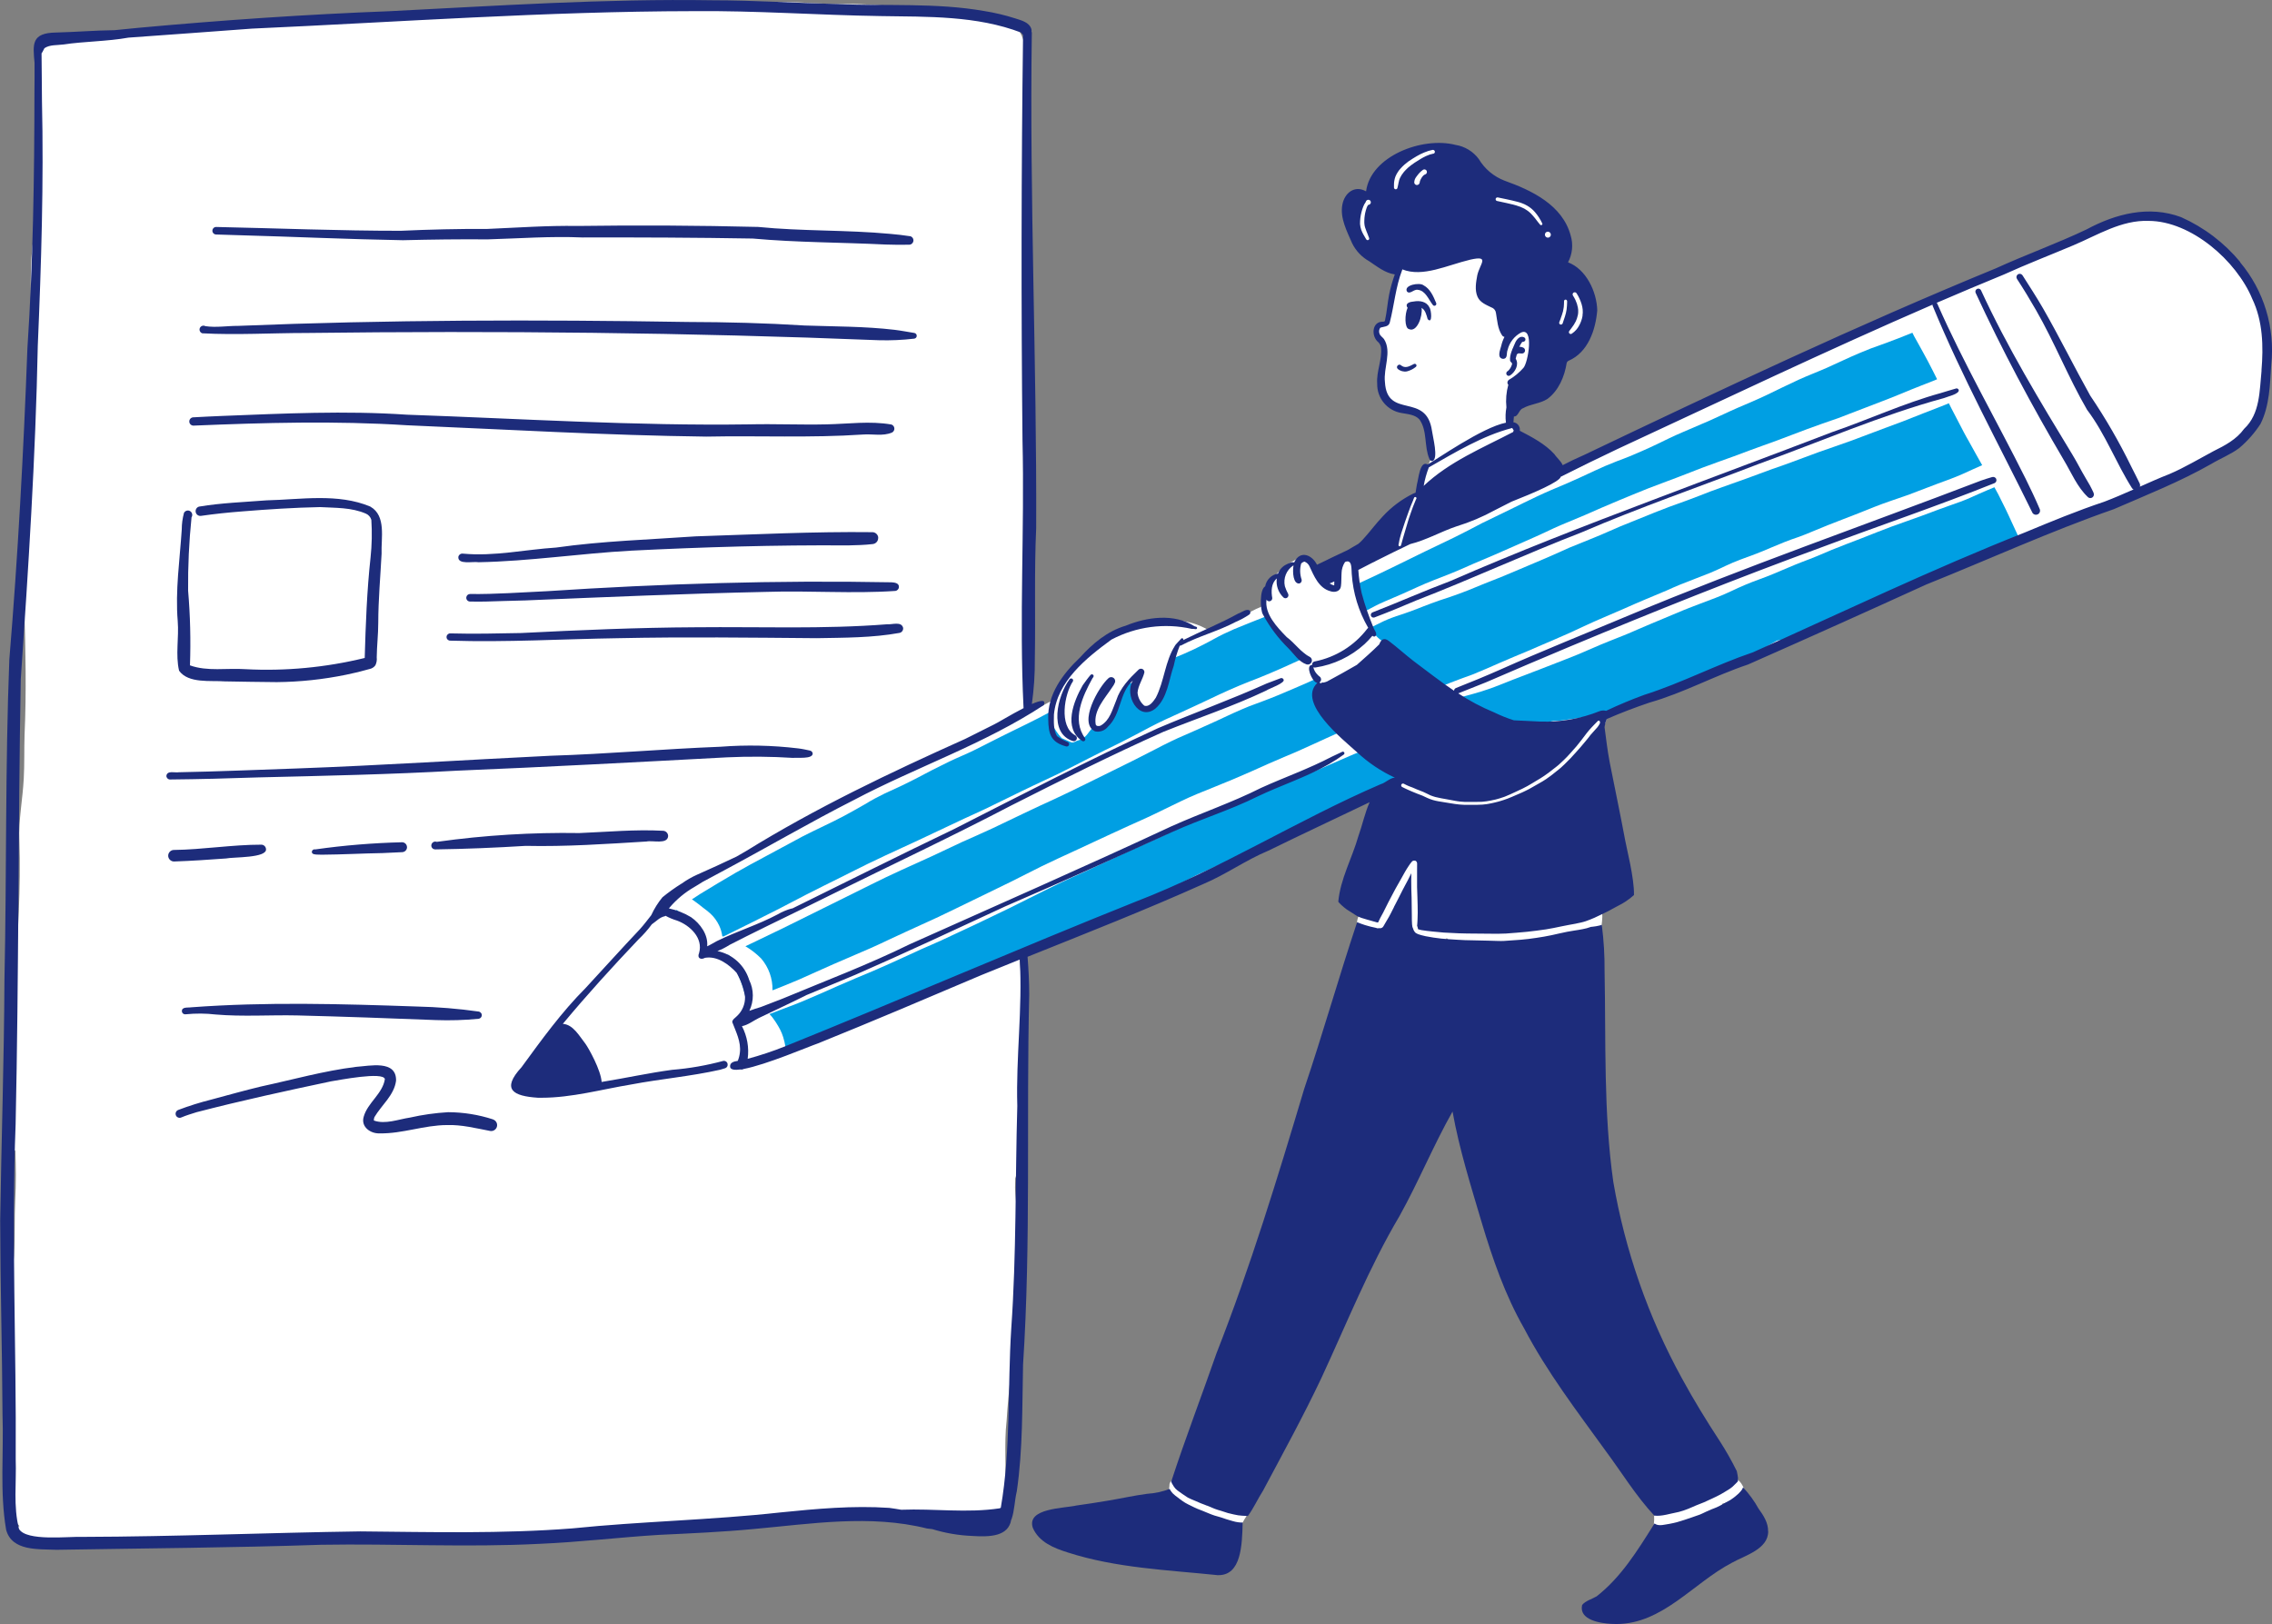 <svg xmlns="http://www.w3.org/2000/svg" width="263" height="188" viewBox="0 0 263 188" fill="none"><rect x="0" y="0" width="263" height="188" fill="#808080" stroke="none"/><g clip-path="url(#clip0_0_12455)"><path d="M170.341 27.215C169.928 27.237 169.832 26.677 170.277 26.683C170.696 26.661 170.787 27.226 170.341 27.215Z" fill="white"></path><path d="M158.105 28.726C157.337 28.215 156.5 27.473 156.414 26.495C156.409 24.989 156.656 22.693 158.438 22.322C159.897 21.133 161.105 23.795 159.253 24.112C159.087 25.145 159.43 26.032 159.769 26.979C160.085 27.608 159.838 28.377 159.205 28.699C158.862 28.871 158.459 28.882 158.11 28.726H158.105Z" fill="white"></path><path d="M158.567 28.936C156.865 28.651 155.991 26.495 156.667 24.978C156.903 24.381 157.343 23.698 158.078 23.849C159.511 24.188 158.706 25.919 158.937 26.93C159.485 27.065 159.817 27.624 159.678 28.167C159.554 28.667 159.077 28.995 158.567 28.936Z" fill="white"></path><path d="M161.497 22.574C160.864 21.359 161.084 19.87 162.045 18.891C163.295 18.014 164.395 16.933 165.973 16.815C167.433 16.536 168.265 18.488 166.499 18.686C164.519 18.778 163.038 20.069 162.232 21.805C162.812 22.365 162.066 23.198 161.503 22.574H161.497Z" fill="white"></path><path d="M163.268 22.816C162.382 22.322 163.182 21.252 163.6 20.692C164.094 20.009 164.658 19.036 165.581 18.982C165.86 18.998 166.069 19.24 166.048 19.515C166.037 19.724 165.897 19.902 165.699 19.961C165.64 21.004 164.765 21.795 164.164 22.553C163.971 22.854 163.584 22.967 163.262 22.816H163.268Z" fill="white"></path><path d="M179.359 28.984C179.203 28.85 179.069 28.689 178.962 28.517C178.93 28.463 178.897 28.409 178.871 28.355C178.5 28.124 178.355 27.667 178.125 27.312C177.91 27.016 177.786 26.667 177.765 26.296C176.906 25.295 173.461 22.591 172.221 23.515C172.317 23.763 172.199 24.043 171.952 24.139C171.705 24.236 171.426 24.118 171.33 23.87C170.927 22.639 172.639 22.128 173.584 22.322C176.284 22.73 178.854 24.333 180.046 26.844C180.529 27.543 180.583 29.587 179.359 28.979V28.984Z" fill="white"></path><path d="M181.222 39.943C180.937 39.933 180.674 39.788 180.513 39.556C180.427 39.438 180.374 39.298 180.352 39.153C179.934 39.271 179.488 39.056 179.327 38.648C179.08 37.728 180.245 37.185 180.438 36.335C180.61 35.819 180.685 35.276 180.647 34.733C180.599 34.518 180.733 34.297 180.953 34.249C180.991 34.238 181.029 34.238 181.061 34.238C180.787 33.265 182.102 32.818 182.778 33.335C183.454 33.77 183.514 34.652 183.508 35.383C184.195 36.136 183.369 37.298 182.928 37.991C182.639 38.771 182.172 39.884 181.216 39.943H181.222Z" fill="white"></path><path d="M173.465 54.344C172.901 53.962 173.39 53.376 173.669 52.978C173.835 52.709 174.189 52.623 174.458 52.79C174.726 52.957 174.812 53.312 174.645 53.581L174.635 53.597C174.372 53.995 174.034 54.694 173.465 54.344Z" fill="white"></path><path d="M158.577 107.995C158.309 108.178 157.949 108.108 157.767 107.839C157.751 107.812 157.729 107.78 157.719 107.753C157.681 107.661 157.66 107.57 157.649 107.473C156.86 107.484 157.059 106.559 157.252 106.075C157.413 105.661 157.762 105.591 158.234 105.51C158.433 104.392 159.463 103.935 159.721 105.263C160.95 103.042 162.324 100.907 163.843 98.875C164.036 98.643 164.379 98.611 164.61 98.805C164.83 98.988 164.873 99.31 164.707 99.541C163.402 101.268 162.313 103.155 161.465 105.15C160.81 106.22 160.858 108.21 159.366 108.446C159.05 108.436 158.755 108.269 158.588 108L158.577 107.995Z" fill="white"></path><path d="M162.635 102.531C162.71 102.617 162.775 102.714 162.834 102.811C162.855 102.451 162.877 102.096 162.909 101.735C162.92 101.628 162.925 101.526 162.936 101.418C162.796 101.746 162.657 102.074 162.517 102.408C162.56 102.445 162.603 102.483 162.641 102.531H162.635ZM164.042 110.458C163.886 110.415 163.752 110.318 163.66 110.183C163.569 110.049 163.516 109.893 163.499 109.726C162.533 109.414 162.882 107.355 162.769 106.5C162.528 105.424 162.447 104.36 162.142 103.306C161.546 104.704 161.047 106.134 160.644 107.597C160.344 108.334 160.467 109.979 159.335 109.834C158.487 109.554 159.007 108.613 159.131 108.016C159.769 105.715 160.553 103.451 161.465 101.241C161.879 100.219 162.297 99.197 162.791 98.213C163.081 97.649 163.435 96.595 164.245 97.025C164.981 97.503 164.256 98.434 164.256 99.084C164.734 101.725 164.508 104.494 164.734 107.183C164.793 108.065 164.847 108.941 164.873 109.828C164.873 110.194 164.573 110.484 164.213 110.479C164.16 110.479 164.106 110.474 164.052 110.458H164.042Z" fill="white"></path><path d="M173.202 110.296C173.025 110.194 172.891 110.033 172.826 109.839C172.407 109.877 171.994 109.753 171.667 109.49C171.592 109.431 171.522 109.361 171.463 109.285C171.146 110.038 170.014 110.334 169.584 109.533C169.493 109.554 169.402 109.565 169.311 109.57C168.962 109.565 168.634 109.382 168.441 109.092C168.387 109.092 168.339 109.092 168.286 109.092C167.942 109.059 167.636 108.866 167.459 108.57C167.314 109.221 166.734 110.189 165.972 109.699C165.709 109.963 165.285 109.958 165.028 109.699C164.936 109.608 164.872 109.484 164.845 109.355C162.897 109.866 164.11 105.779 164.105 104.768C164.18 104.128 164.292 103.483 164.346 102.843C164.346 102.703 164.464 102.585 164.604 102.585C165.049 102.623 164.818 103.187 164.808 103.472C164.727 104.193 164.7 104.919 164.727 105.639C165.371 105.225 165.763 105.957 165.811 106.521C166.069 106.484 166.327 106.586 166.482 106.79C166.514 106.833 166.547 106.876 166.568 106.925C166.713 106.414 167.244 106.123 167.754 106.269C168.055 106.355 168.291 106.581 168.393 106.876C168.463 106.774 168.554 106.693 168.656 106.629C169.042 106.408 169.536 106.532 169.772 106.914C170.003 106.613 170.432 106.559 170.733 106.79C170.819 106.855 170.889 106.941 170.932 107.038C171.232 106.699 171.747 106.672 172.08 106.968C172.139 107.021 172.193 107.081 172.236 107.151C172.515 107.183 172.794 107.204 173.068 107.237C173.261 107.258 173.454 107.274 173.647 107.296C173.685 107.258 173.722 107.231 173.765 107.204C173.905 106.806 174.34 106.597 174.742 106.736C175.011 106.828 175.204 107.064 175.247 107.344C176.213 107.285 177.104 106.828 178.102 106.817C179.954 106.543 181.838 106.763 183.695 106.543C183.839 106.344 184.119 106.301 184.317 106.451C184.408 106.521 184.473 106.618 184.489 106.731C185.289 107.796 183.727 108.108 182.943 108.102C180.759 109.726 177.624 109.35 175.021 109.339C174.919 109.517 174.758 109.651 174.56 109.71H174.554C174.399 110.221 173.857 110.511 173.341 110.355C173.293 110.339 173.245 110.323 173.196 110.296H173.202Z" fill="white"></path><path d="M184.339 108.36C183.394 107.968 184.146 106.564 184.001 105.779C183.958 105.333 183.883 104.505 184.586 104.811C185.831 104.516 185.439 106.634 185.369 107.344C185.391 107.565 185.353 107.79 185.262 107.995C185.047 108.28 184.693 108.425 184.344 108.36H184.339Z" fill="white"></path><path d="M262.179 38.233C262.244 39.427 262.244 40.626 262.169 41.826C262.319 43.116 262.158 44.423 261.713 45.644C261.659 45.762 261.589 45.88 261.519 45.988C261.793 46.224 261.874 46.617 261.718 46.945C260.505 51.231 258.224 52.468 254.435 54.285C251.757 55.49 249.089 56.737 246.33 57.759C245.574 58.038 244.801 58.27 244.012 58.447C243.851 58.485 243.679 58.442 243.556 58.324C241.146 59.302 238.747 60.329 236.299 61.211C235.859 61.286 234.587 61.937 233.884 61.926C233.589 62.05 233.288 62.179 232.988 62.297C232.789 62.394 232.596 62.496 232.403 62.604C232.252 62.722 232.091 62.814 231.914 62.884C231.056 63.427 230.165 63.911 229.247 64.335C223.525 66.788 217.761 69.25 211.97 71.53C207.886 73.579 203.828 75.746 199.491 77.22C197.812 77.94 196.083 78.553 194.323 79.048C191.339 80.306 188.365 81.602 185.295 82.635C185.682 82.678 185.961 83.033 185.913 83.42C185.902 83.501 185.88 83.581 185.843 83.656C185.843 83.656 185.848 83.656 185.854 83.651C183.943 87.103 181.302 90.4 177.551 91.906C176.37 92.153 175.377 92.809 174.266 93.239C172.667 93.847 170.965 94.142 169.258 94.1C166.559 94.078 163.923 93.261 161.685 91.744C161.449 91.47 161.379 91.088 161.514 90.749C157.848 92.895 154.021 94.755 150.071 96.315C148.053 97.186 146.099 98.181 144.065 99.004C143.561 99.262 143.067 99.509 142.589 99.757C142.197 99.896 141.8 100.042 141.414 100.181C138.392 101.644 135.403 103.166 132.349 104.559C132.123 104.747 131.785 104.715 131.597 104.489C131.576 104.462 131.56 104.435 131.544 104.408C127.465 106.269 123.273 107.855 119.146 109.608C118.679 109.802 118.217 110.001 117.755 110.205C117.884 110.291 117.97 110.436 117.981 110.592C118.33 114.066 118.432 117.561 118.281 121.046C118.126 123.756 117.857 126.477 118.142 129.193C118.142 129.892 119.371 138.495 117.643 136.517C117.605 136.388 117.568 136.253 117.53 136.124C117.514 136.581 117.503 137.038 117.498 137.49C117.557 139.539 118.056 141.566 117.895 143.626C117.648 146.997 117.798 150.38 117.573 153.74C117.208 157.338 116.746 160.892 116.521 164.474C116.215 167.195 116.51 169.932 116.349 172.658C116.301 174.54 115.571 176.53 113.311 175.497C113.129 175.401 112.941 175.309 112.753 175.229C111.208 175.406 109.646 175.444 108.095 175.352C105.636 174.997 103.168 175.293 100.709 175.514C98.181 175.562 95.659 175.471 93.131 175.363C90.533 175.18 87.973 175.648 85.418 176.035C83.127 176.234 80.824 176.309 78.522 176.261C78.28 176.261 78.039 176.261 77.792 176.261C77.384 177.31 75.301 177.218 74.341 177.294C68.501 176.917 62.834 178.288 57.037 178.466C52.786 178.31 48.536 178.337 44.285 178.213C40.313 177.923 36.417 177.751 32.483 177.745C32.354 177.874 32.182 177.955 31.994 177.966C24.453 177.804 16.934 178.514 9.404 178.557C7.026 178.342 4.31 178.858 2.19 177.552C1.949 177.433 1.852 177.143 1.965 176.906C2.024 176.788 2.126 176.697 2.255 176.659C0.688 174.954 0.795 172.319 1.428 170.147C1.353 167.34 1.616 164.447 1.557 161.715C1.224 159.021 1.053 156.305 1.031 153.59C1.036 150.826 1.401 148.073 1.627 145.33C1.75 143.185 1.659 141.066 1.761 138.92C1.863 136.995 1.858 135.07 1.772 133.15C1.659 133.258 1.509 133.312 1.353 133.312C0.242 133.183 1.337 129.16 1.294 128.262C1.31 127.983 1.321 127.703 1.332 127.418C1.257 126.703 1.176 125.982 1.09 125.267C1.117 123.073 1.434 120.863 1.6 118.658V118.249C1.627 117.33 1.654 116.41 1.697 115.491C1.681 114.98 1.643 114.469 1.584 113.958C1.557 113.797 1.638 113.636 1.777 113.56C2.035 108.14 2.437 102.773 2.244 97.326C2.137 94.922 2.625 92.535 2.749 90.136C2.845 88.437 2.786 86.738 2.845 85.033C3.065 80.107 2.958 75.182 2.808 70.251C2.765 68.745 2.808 67.239 2.888 65.739C2.743 64.647 2.722 63.54 2.824 62.443C2.91 60.163 2.84 57.883 2.974 55.602C3.124 49.736 3.398 43.88 3.623 38.018C3.623 34.373 3.35 30.716 3.945 27.097C4.225 25.209 4.128 23.306 4.214 21.407C4.386 19.423 4.606 17.45 4.611 15.455C4.568 12.094 4.488 8.717 4.278 5.361C4.246 5.006 4.504 4.689 4.858 4.657C5.164 4.625 5.448 4.818 5.54 5.114C6.178 4.694 6.924 4.485 7.686 4.517C9.055 4.485 10.413 4.35 11.781 4.286H11.787C14.256 4.06 16.682 3.872 19.156 3.77C22.086 3.452 25.012 3.017 27.958 2.877C34.801 2.463 41.66 2.339 48.503 1.93C50.119 1.85 51.734 1.796 53.35 1.764C57.912 1.199 62.495 0.645 67.074 0.479C69.687 0.522 72.301 0.452 74.915 0.436C80.008 0.516 85.118 0.339 90.211 0.22C92.771 0.199 95.31 0.538 97.876 0.457C100.039 0.452 102.196 0.64 104.359 0.785C106.082 0.898 107.885 0.85 109.528 1.457C111.551 1.796 113.558 2.248 115.576 2.597C115.705 2.57 115.845 2.581 115.968 2.635L116.049 2.673C116.237 2.705 116.419 2.732 116.607 2.764C117.052 2.748 117.487 2.872 117.863 3.119C118.024 3.275 118.094 3.501 118.051 3.716C118.104 3.796 118.153 3.877 118.19 3.963V3.974C118.228 4.022 118.249 4.071 118.271 4.124C119.188 6.2 118.856 10.636 118.893 12.271C119.044 16.052 118.695 19.821 118.834 23.602C118.931 28.049 118.722 32.485 118.679 36.932C118.614 39.089 118.705 41.266 118.464 43.412C118.459 43.471 118.442 43.53 118.416 43.584C118.432 43.987 118.442 44.391 118.448 44.794C118.469 47.606 118.485 50.413 118.507 53.204C118.346 56.915 118.625 60.555 118.603 64.196C118.7 66.761 118.979 69.315 118.781 71.88C118.754 72.418 118.743 72.956 118.727 73.493C118.909 73.563 119.044 73.719 119.081 73.913C119.575 76.332 119.301 78.817 118.915 81.242C118.931 81.694 118.958 82.145 118.974 82.597C119.843 82.129 120.718 81.656 121.593 81.204C121.931 80.564 122.301 79.946 122.699 79.344C122.994 79.064 123.514 78.365 124.089 77.731C124.094 77.72 124.099 77.715 124.11 77.709C124.593 77.107 125.124 76.553 125.71 76.053C127.604 74.391 129.767 73.074 132.112 72.16C134.667 71.6 137.576 71.52 139.873 72.939C140.609 72.536 141.371 72.186 142.154 71.896C142.933 71.622 143.679 71.235 144.457 70.966C145.085 70.632 145.729 70.331 146.389 70.068C146.373 68.584 146.974 67.164 148.053 66.148C149.572 64.846 151.703 63.271 152.465 66.191C152.626 66.734 152.932 67.218 153.345 67.6C153.291 67.051 154.01 66.712 154.526 66.68C154.687 66.067 154.923 65.481 155.223 64.922C155.642 64.282 156.501 64.11 157.134 64.529C157.408 64.712 157.612 64.986 157.703 65.298C158.916 64.615 160.193 64.018 161.465 63.448C161.535 63.013 161.723 62.534 161.787 62.211C162.013 60.996 162.335 59.802 162.759 58.646C162.995 58.012 163.457 56.802 164.321 57.28C164.675 57.468 164.814 57.909 164.627 58.264C164.621 58.275 164.616 58.286 164.61 58.297C163.988 59.732 163.628 61.27 163.092 62.744C163.95 62.453 164.804 61.894 165.727 62.034L165.775 62.055C167.079 61.389 168.351 60.668 169.645 59.99C171.958 58.963 174.277 57.947 176.601 56.936C178.64 56.044 180.706 55.199 182.655 54.118C183.492 53.823 184.286 53.226 185.118 52.914C189.208 50.526 193.491 48.494 197.93 46.848C198.627 46.542 199.33 46.24 200.034 45.934C200.393 45.38 201.74 45.004 202.154 44.729C203.426 44.17 204.665 43.546 205.916 42.933C212.335 39.384 219.081 36.626 225.699 33.501C228.189 32.329 230.841 31.592 233.396 30.581C233.567 30.528 233.75 30.528 233.922 30.587C235.151 30.011 236.39 29.457 237.593 28.866C240.475 27.441 243.319 25.693 246.572 25.311C250.436 24.908 254.58 25.968 257.065 29.124C259.33 31.797 261.53 34.765 262.233 38.244L262.179 38.233ZM184.045 83.275C184.131 83.146 184.233 83.027 184.356 82.931C183.363 83.243 182.365 83.528 181.345 83.764C180.325 84.001 179.311 84.248 178.286 84.425C178.152 84.447 178.018 84.425 177.899 84.356C173.107 85.738 168.426 87.48 163.891 89.555C163.376 89.765 162.877 90.007 162.388 90.271C166.285 92.341 170.879 92.008 175.017 90.857C177.524 89.206 180.095 87.733 182.274 85.7C182.939 84.947 183.53 84.135 184.045 83.275Z" fill="white"></path><path d="M176.724 38.481C178.635 39.277 176.917 42.584 176.322 43.891C175.473 45.014 174.99 46.37 174.921 47.773C174.813 48.295 174.905 48.832 175.178 49.289C175.329 49.467 175.436 49.682 175.49 49.908C175.522 50.316 175.211 50.677 174.803 50.704C174.679 50.715 174.55 50.693 174.438 50.639C172.538 52.371 170.004 53.204 167.89 54.532C167.09 55.086 166.365 55.748 165.743 56.495C165.619 56.619 165.442 56.689 165.265 56.678C164.653 56.646 164.53 55.931 164.621 55.441C164.857 54.226 165.936 53.312 165.764 52.01C165.727 51.139 165.582 50.279 165.33 49.451C165.271 49.219 165.195 48.994 165.115 48.768C164.938 48.558 164.777 48.332 164.643 48.096C164.423 48.063 164.267 47.87 164.278 47.649C164.267 47.617 164.256 47.585 164.251 47.553C162.496 47.321 160.569 47.251 160.011 45.154C159.635 43.358 160.65 41.352 159.979 39.642C159.399 39.207 158.578 38.169 159.555 37.701C159.839 37.572 160.166 37.755 160.446 37.631C161.229 35.679 161.336 33.485 161.825 31.42C161.675 31.232 161.653 30.974 161.782 30.764C161.895 30.63 162.056 30.544 162.233 30.533C162.308 30.501 162.394 30.49 162.474 30.506C162.528 30.517 162.576 30.538 162.625 30.571C162.877 30.641 163.134 30.684 163.392 30.694C165.705 30.581 167.874 29.592 170.176 29.312C171.003 29.253 172.167 28.624 172.763 29.479C173.176 30.232 172.232 30.598 171.894 31.13C171.319 32.06 171.271 33.265 171.303 34.335C171.4 34.727 171.727 35.018 172.124 35.072C172.178 34.926 172.334 34.846 172.484 34.883C172.64 34.948 172.779 35.045 172.897 35.163C173.563 35.201 174.255 35.217 174.566 35.738C174.717 36.325 174.266 36.561 173.745 36.642C173.949 37.029 174.132 37.432 174.298 37.841C174.846 37.266 175.753 37.249 176.327 37.798C176.52 37.986 176.66 38.223 176.724 38.481Z" fill="white"></path><path d="M191.633 176.971C191.316 176.627 191.525 176.105 191.477 175.686C191.45 175.309 191.616 174.809 192.067 174.825C192.169 174.659 192.395 174.605 192.561 174.712C192.652 174.772 192.711 174.863 192.727 174.971C193.044 174.707 193.334 174.11 193.817 174.406C194.026 174.535 194.134 174.782 194.085 175.024C194.016 175.567 193.506 175.885 193.173 176.277C192.797 176.686 192.228 177.503 191.638 176.966L191.633 176.971Z" fill="white"></path><path d="M192.932 176.546C192.696 176.525 192.487 176.395 192.369 176.191C192.293 175.868 192.342 175.524 192.503 175.234C192.755 174.89 193.276 175.315 192.997 175.637C193.05 175.621 193.109 175.594 193.163 175.567C193.308 175.492 193.458 175.411 193.603 175.336C193.705 175.046 193.925 174.804 194.204 174.675C195.551 173.933 197.081 173.61 198.492 172.997C198.916 172.782 199.48 172.76 199.818 172.432C199.84 172.217 199.764 172.018 199.781 171.803C199.829 171.389 200.188 171.083 200.602 171.104C201.418 171.174 201.777 172.013 202.008 172.664C202.083 172.997 202.062 173.341 201.954 173.658C201.847 174.013 201.477 174.212 201.128 174.105C200.918 174.04 200.752 173.879 200.688 173.674C200.307 173.96 199.786 173.927 199.351 174.078C199.883 175.196 198.246 175.374 197.526 175.648C196.034 176.024 194.489 176.573 192.943 176.535L192.932 176.546Z" fill="white"></path><path d="M141.574 176.971C141.536 176.922 141.509 176.874 141.482 176.82C141.123 177.073 140.624 176.982 140.377 176.616C140.312 176.525 140.269 176.422 140.248 176.315C139.711 176.525 139.105 176.256 138.895 175.718C138.836 175.573 138.815 175.411 138.831 175.255C138.343 175.476 137.768 175.261 137.548 174.772C137.538 174.75 137.527 174.723 137.521 174.702C137.425 174.755 137.323 174.793 137.216 174.809C136.947 174.858 136.673 174.745 136.518 174.519C135.836 174.858 135.31 174.148 135.407 173.502C135.299 173.008 135.289 172.502 135.369 172.002C135.342 171.583 135.664 171.222 136.083 171.201C136.373 171.185 136.647 171.335 136.792 171.588C136.775 171.556 136.759 171.529 136.738 171.497C136.845 171.653 136.904 171.835 136.915 172.024C137.119 171.787 137.473 171.76 137.709 171.964C137.827 172.067 137.903 172.217 137.903 172.379C138.166 172.142 138.568 172.158 138.804 172.422C138.901 172.529 138.96 172.664 138.971 172.809C138.981 173.078 138.954 173.341 138.906 173.605C139.668 172.787 140.699 173.153 140.591 174.304C141.278 174.519 141.955 174.777 142.609 175.073C142.685 175.051 142.765 175.046 142.846 175.051C143.189 174.589 143.318 173.567 144.064 173.68C144.756 173.868 144.402 174.675 144.434 175.18C144.332 175.438 144.193 175.686 144.032 175.912C143.763 176.438 143.254 177.31 142.577 176.799C142.341 177.1 141.858 177.331 141.574 176.965V176.971Z" fill="white"></path><path d="M140.285 175.96C139.937 175.847 139.641 175.61 139.454 175.299C139.427 175.261 139.405 175.229 139.378 175.191C139.266 175.395 139.046 175.508 138.82 175.487C138.09 175.347 138.165 174.309 138.294 173.739C138.428 173.137 138.976 172.712 139.588 172.733C140.624 172.884 140.554 174.148 140.865 174.901H140.892C141.788 174.492 142.293 173.502 142.98 172.82C143.13 172.658 143.377 172.653 143.538 172.798C143.989 173.336 142.91 173.917 142.674 174.379C142.078 175.105 141.343 176.132 140.285 175.955V175.96Z" fill="white"></path><path d="M85.626 118.803L85.701 118.771C85.674 118.83 85.648 118.889 85.621 118.948C85.621 118.9 85.621 118.851 85.621 118.803H85.626Z" fill="#009FE3"></path><path d="M90.784 120.519C90.645 119.9 90.403 119.303 90.071 118.76C89.877 118.427 89.663 118.104 89.427 117.792C89.319 117.653 89.201 117.518 89.072 117.389L90.682 116.771C91.38 116.507 92.083 116.26 92.765 115.969C94.192 115.367 95.615 114.749 97.026 114.114C98.347 113.523 99.694 112.98 101.025 112.415C102.259 111.893 103.472 111.329 104.691 110.775C105.367 110.468 106.038 110.151 106.714 109.85C107.46 109.522 108.206 109.205 108.947 108.866C111.577 107.656 114.19 106.419 116.793 105.15C118.157 104.483 119.504 103.784 120.862 103.117C121.576 102.768 122.289 102.418 123.003 102.069C123.658 101.746 124.329 101.461 124.994 101.165C127.576 99.993 130.131 98.767 132.723 97.627C134.07 97.035 135.396 96.401 136.722 95.761C137.387 95.444 138.053 95.132 138.729 94.831C139.427 94.519 140.119 94.239 140.827 93.965C141.536 93.691 142.234 93.422 142.937 93.158C143.581 92.911 144.214 92.637 144.853 92.373C146.146 91.841 147.418 91.249 148.712 90.706C150.021 90.158 151.347 89.636 152.651 89.072C154.004 88.48 155.356 87.894 156.703 87.308C156.972 87.2 157.235 87.098 157.503 86.996C157.873 87.335 158.26 87.652 158.652 87.953C159.403 88.399 160.187 88.787 160.997 89.125C161.298 89.238 161.534 89.475 161.652 89.771C161.797 90.217 161.555 90.695 161.104 90.846C160.997 90.884 160.879 90.894 160.766 90.884C160.729 90.873 160.691 90.862 160.654 90.857C158.351 92.158 155.974 93.314 153.531 94.325C148.615 96.88 143.495 98.982 138.477 101.321C134.999 103.074 131.58 104.973 127.941 106.371C127.415 106.575 126.878 106.752 126.347 106.919C126.009 107.548 124.656 107.823 124.093 108.022C122.622 108.452 121.178 108.957 119.762 109.538C119.37 109.748 118.956 109.92 118.527 110.054C117.926 110.318 117.319 110.576 116.713 110.829C115.72 111.264 114.727 111.705 113.734 112.135C112.859 112.49 111.979 112.84 111.099 113.179C108.045 114.496 104.991 115.83 101.867 116.97C101.706 117.271 101.331 117.368 101.046 117.529C99.055 118.47 96.967 119.185 94.896 119.922C93.575 120.373 92.287 121.019 90.967 121.508C90.924 121.175 90.865 120.847 90.79 120.519H90.784Z" fill="#009FE3"></path><path d="M86.368 115.658C86.164 114.69 85.858 113.754 85.45 112.856C85.214 112.087 84.768 111.399 84.167 110.877C84.055 111.011 83.883 111.081 83.706 111.065C83.534 111.049 83.368 111.022 83.201 110.979C83.555 110.829 83.91 110.667 84.264 110.501C84.361 110.571 84.457 110.64 84.548 110.721C84.972 111.092 85.364 111.501 85.751 111.904C85.89 112.06 86.019 112.221 86.142 112.388C86.223 112.512 86.303 112.635 86.379 112.764C86.454 112.915 86.523 113.066 86.588 113.216C86.647 113.383 86.695 113.555 86.743 113.727C86.786 113.948 86.824 114.168 86.851 114.394C86.883 114.819 86.883 115.243 86.899 115.663H86.888C86.797 115.679 86.706 115.695 86.615 115.722C86.545 115.744 86.475 115.776 86.411 115.808C86.405 115.754 86.395 115.706 86.384 115.652L86.368 115.658Z" fill="#009FE3"></path><path d="M88.117 110.963C87.57 110.409 86.958 109.931 86.287 109.538C86.786 109.301 87.28 109.059 87.779 108.823C89.733 107.887 91.681 106.946 93.613 105.973C95.996 104.779 98.39 103.623 100.768 102.424C103.129 101.235 105.555 100.171 107.96 99.074C109.087 98.557 110.192 98.009 111.314 97.493C112.516 96.95 113.735 96.433 114.926 95.869C116.198 95.266 117.465 94.664 118.726 94.051C119.826 93.519 120.943 93.013 122.054 92.502C124.506 91.368 126.906 90.131 129.331 88.953C130.539 88.367 131.731 87.765 132.922 87.152C134.065 86.56 135.208 85.963 136.384 85.426C137.801 84.807 139.218 84.194 140.619 83.544C141.343 83.205 142.068 82.866 142.798 82.533C143.383 82.258 143.978 82.022 144.574 81.769C145.674 81.355 146.78 80.963 147.864 80.511C148.991 80.043 150.108 79.564 151.229 79.075C151.707 78.865 152.174 78.645 152.646 78.43C152.834 78.774 152.791 79.193 152.544 79.494C152.748 80.14 152.732 80.823 152.979 81.446C153.231 81.489 153.419 81.704 153.435 81.957C153.607 82.242 153.784 82.522 153.967 82.802C154.31 83.194 154.611 83.624 154.868 84.081C155.013 84.275 155.158 84.463 155.314 84.651C154.739 84.904 154.165 85.162 153.596 85.426C152.389 85.985 151.181 86.528 149.968 87.071C149.523 87.259 149.083 87.442 148.637 87.63C147.36 88.163 146.104 88.738 144.837 89.303C143.426 89.927 142.003 90.529 140.57 91.099C139.261 91.621 137.951 92.142 136.679 92.76C136.03 93.078 135.38 93.395 134.725 93.707C134.049 94.03 133.384 94.374 132.702 94.675C129.922 95.912 127.179 97.202 124.421 98.482C123.143 99.074 121.866 99.649 120.605 100.267C119.392 100.864 118.195 101.493 116.982 102.09C115.516 102.811 114.051 103.526 112.581 104.231C111.26 104.865 109.951 105.521 108.62 106.145C107.38 106.726 106.129 107.274 104.89 107.85C104.246 108.151 103.601 108.452 102.957 108.748C102.249 109.076 101.54 109.425 100.821 109.737C99.377 110.361 97.928 110.985 96.485 111.608C95.154 112.184 93.844 112.802 92.513 113.383C91.493 113.824 90.457 114.233 89.421 114.641C89.454 113.292 88.987 111.979 88.112 110.958L88.117 110.963Z" fill="#009FE3"></path><path d="M83.609 108.377C83.555 107.957 83.438 107.548 83.26 107.167C83.008 106.624 82.654 106.134 82.208 105.731C81.945 105.489 81.656 105.279 81.371 105.064C81.194 104.924 81.022 104.784 80.84 104.645C80.684 104.521 80.523 104.397 80.362 104.29C80.276 104.231 80.185 104.166 80.094 104.107C80.41 103.892 80.732 103.682 81.06 103.478C82.423 102.65 83.781 101.821 85.166 101.026C85.16 101.026 85.155 101.031 85.144 101.036C85.209 101.004 85.268 100.966 85.327 100.934C85.327 100.934 85.327 100.934 85.332 100.934C85.332 100.934 85.332 100.934 85.337 100.934C85.343 100.934 85.348 100.929 85.353 100.923C85.359 100.923 85.364 100.923 85.37 100.913H85.359C85.359 100.913 85.375 100.913 85.386 100.907C85.386 100.907 85.397 100.907 85.397 100.897C85.397 100.897 85.397 100.897 85.402 100.897C85.847 100.649 86.287 100.396 86.738 100.144C88.805 99.031 90.871 97.923 92.932 96.81C93.764 96.39 94.596 95.982 95.433 95.584C96.206 95.218 96.973 94.836 97.725 94.438C98.519 94.013 99.303 93.567 100.086 93.121C100.467 92.9 100.843 92.653 101.235 92.454C101.627 92.255 102.013 92.056 102.405 91.857C103.038 91.567 103.672 91.276 104.305 90.981C104.965 90.669 105.609 90.335 106.264 90.002C106.806 89.722 107.343 89.432 107.885 89.152C108.545 88.814 109.21 88.486 109.881 88.157C110.821 87.706 111.792 87.324 112.726 86.862C113.767 86.351 114.792 85.813 115.828 85.297C116.821 84.797 117.83 84.318 118.828 83.823C119.741 83.377 120.642 82.909 121.533 82.43C121.544 82.936 121.646 83.442 121.834 83.915C122.124 84.469 122.478 84.985 122.902 85.447C123.262 85.598 123.627 85.759 123.975 85.92C124.222 86.023 124.437 85.856 124.657 85.759C124.995 85.668 125.317 85.512 125.591 85.291C126.112 84.867 126.417 83.802 127.244 84.183C127.582 84.141 127.759 83.834 127.99 83.619C128.376 83.323 128.704 82.957 128.956 82.538C129.203 81.947 130.191 78.403 131.081 79.161C131.162 79.29 131.189 79.441 131.162 79.591C131.269 80.107 131.344 80.624 131.398 81.145C131.505 82.097 132.525 82.441 133.346 82.162C133.937 81.995 134.189 81.323 134.506 80.866C135.118 79.554 135.542 78.166 135.767 76.736C135.826 76.537 135.885 76.343 135.944 76.144C136.712 75.832 137.484 75.51 138.23 75.15C138.606 74.967 138.977 74.789 139.347 74.596L140.436 74.015C140.817 73.816 141.199 73.595 141.585 73.413L142.852 72.832C144.15 72.299 145.455 71.778 146.764 71.262C146.866 71.579 146.968 71.891 147.081 72.197C147.387 72.272 147.607 72.654 147.811 72.902C148.272 73.461 148.798 73.972 149.281 74.52C149.308 74.547 149.335 74.579 149.362 74.606C149.829 74.811 150.269 75.08 150.666 75.408C150.902 75.59 151.128 75.789 151.348 75.999C151.299 76.021 151.251 76.042 151.203 76.064C149.362 76.908 147.516 77.752 145.632 78.505C145.685 78.484 145.739 78.462 145.793 78.44C145.025 78.747 144.247 79.027 143.49 79.355C142.696 79.693 141.907 80.032 141.123 80.403C139.658 81.091 138.204 81.796 136.728 82.457C135.515 83.001 134.307 83.549 133.132 84.167C131.956 84.786 130.802 85.415 129.622 86.001C128.441 86.587 127.255 87.147 126.09 87.754C124.888 88.373 123.68 88.991 122.467 89.593C120.61 90.47 118.748 91.335 116.907 92.25C115.968 92.718 115.028 93.169 114.084 93.626C113.284 94.013 112.468 94.363 111.663 94.739C109.275 95.847 106.913 97.003 104.52 98.09C103.162 98.708 101.809 99.343 100.462 99.993C99.415 100.499 98.38 101.042 97.338 101.553C95.991 102.214 94.655 102.886 93.318 103.564C92.282 104.091 91.268 104.645 90.232 105.172C88.069 106.269 85.906 107.349 83.733 108.414L83.609 108.382V108.377Z" fill="#009FE3"></path><path d="M78.059 105.537C78.15 105.467 78.241 105.403 78.332 105.333C78.445 105.419 78.552 105.51 78.654 105.602C78.971 105.924 79.266 106.279 79.572 106.613C79.121 106.188 78.611 105.822 78.059 105.537Z" fill="#009FE3"></path><path d="M136.084 74.644C136.374 74.499 136.675 74.343 136.975 74.192C136.659 74.37 136.337 74.542 136.009 74.709L135.982 74.719C136.015 74.692 136.047 74.665 136.084 74.644Z" fill="#009FE3"></path><path d="M136.383 85.426L136.238 85.49C136.287 85.469 136.335 85.447 136.383 85.426Z" fill="#009FE3"></path><path d="M174.27 83.71C173.959 83.646 173.642 83.597 173.331 83.533C172.977 83.436 172.767 83.07 172.864 82.716C172.279 82.388 171.678 82.086 171.055 81.828C170.32 81.468 169.536 81.215 168.78 80.887C168.737 80.866 168.699 80.85 168.656 80.823C168.705 80.812 168.747 80.796 168.796 80.785C168.785 80.785 168.774 80.79 168.764 80.796L168.807 80.785H168.833C169.418 80.618 169.998 80.468 170.578 80.306C171.152 80.15 171.71 79.968 172.274 79.779C173.208 79.468 174.115 79.07 175.032 78.72C175.043 78.72 175.054 78.715 175.059 78.709C175.081 78.704 175.102 78.693 175.118 78.688H175.108C175.199 78.656 175.29 78.618 175.381 78.586L175.295 78.618L175.413 78.575H175.424L175.435 78.564C177.26 77.887 179.068 77.155 180.883 76.462C182.085 76.004 183.266 75.515 184.446 74.988C185.606 74.472 186.792 74.02 187.973 73.547C189.051 73.112 190.109 72.617 191.187 72.176C192.459 71.654 193.731 71.122 194.993 70.584C194.934 70.611 194.88 70.632 194.821 70.654L194.977 70.589C194.977 70.589 194.982 70.589 194.987 70.589H194.998C195.03 70.579 195.063 70.563 195.095 70.552C195.079 70.552 195.068 70.563 195.052 70.568C195.079 70.557 195.105 70.541 195.138 70.53L195.095 70.552C195.207 70.503 195.32 70.455 195.438 70.407C195.884 70.234 196.324 70.062 196.769 69.896C197.998 69.433 199.238 68.992 200.419 68.422C201.471 67.917 202.544 67.46 203.645 67.067C204.793 66.659 205.915 66.164 207.037 65.691C207.584 65.459 208.131 65.228 208.69 65.018C209.221 64.814 209.758 64.615 210.284 64.395C211.432 63.9 212.586 63.416 213.756 62.975C214.926 62.534 216.075 62.088 217.229 61.625C218.361 61.168 219.51 60.754 220.664 60.351C221.882 59.926 223.09 59.48 224.297 59.023C224.399 58.985 224.501 58.947 224.603 58.91C224.625 58.899 224.651 58.894 224.673 58.883H224.694L225.505 58.587C225.505 58.587 225.451 58.603 225.424 58.614L225.805 58.48C226.546 58.221 227.292 57.963 228.006 57.646C228.671 57.35 229.337 57.044 230.013 56.759C230.298 56.64 230.582 56.522 230.867 56.404C231.017 56.678 231.167 56.952 231.317 57.227C231.597 57.797 231.881 58.361 232.165 58.931C232.418 59.442 232.649 59.969 232.89 60.485C233.121 60.985 233.352 61.48 233.582 61.98C233.609 62.034 233.631 62.088 233.658 62.142C233.368 62.244 233.078 62.362 232.799 62.496C230.571 63.739 228.392 65.11 225.999 66.019C223.53 67.078 220.884 67.621 218.447 68.761C214.894 70.229 211.647 72.23 208.062 73.585C207.289 73.832 206.5 74.026 205.7 74.16C203.076 75.666 200.43 77.177 197.526 77.79C196.259 78.484 194.923 79.053 193.544 79.478C193.538 79.478 193.528 79.484 193.517 79.489C191.585 80.188 189.771 80.866 187.844 81.468C187.854 81.543 187.806 81.64 187.693 81.769C185.734 82.861 183.421 82.974 181.253 83.334C180.77 83.42 180.281 83.458 179.793 83.458C178.677 83.737 177.533 83.882 176.385 83.888C175.671 83.888 174.963 83.829 174.26 83.705L174.27 83.71Z" fill="#009FE3"></path><path d="M165.952 79.091C164.718 78.618 163.666 77.768 162.947 76.66C162.254 76.058 161.492 75.531 160.837 74.875L160.827 74.865H160.816C160.129 74.251 159.275 73.853 158.873 72.982C158.814 72.886 158.733 72.778 158.658 72.671C158.857 72.563 159.055 72.455 159.259 72.353C159.565 72.203 159.877 72.052 160.182 71.901C160.488 71.751 160.821 71.633 161.138 71.504C161.454 71.374 161.803 71.272 162.131 71.165L163.081 70.837C163.655 70.638 164.224 70.407 164.787 70.186C165.389 69.95 165.995 69.729 166.602 69.514C167.192 69.32 167.782 69.132 168.367 68.922C169.033 68.691 169.688 68.433 170.348 68.17C170.863 67.965 171.368 67.739 171.877 67.54C172.5 67.293 173.123 67.051 173.745 66.804C174.905 66.336 176.053 65.825 177.207 65.346C178.382 64.857 179.547 64.352 180.712 63.83C180.658 63.852 180.604 63.878 180.551 63.9C180.905 63.739 181.259 63.583 181.613 63.421C181.619 63.421 181.624 63.416 181.635 63.411H181.624C181.624 63.411 181.651 63.411 181.662 63.4C182.617 63.007 183.578 62.62 184.538 62.233C185.558 61.824 186.557 61.362 187.566 60.932C188.059 60.733 188.548 60.534 189.042 60.335C189.015 60.345 188.993 60.356 188.966 60.367C189.906 59.99 190.84 59.598 191.784 59.227L191.859 59.2H191.865C192.299 59.028 192.729 58.861 193.163 58.695C193.362 58.625 193.555 58.549 193.754 58.48H193.765C193.813 58.463 193.861 58.447 193.904 58.431L193.77 58.48C193.813 58.463 193.861 58.447 193.91 58.426C194.843 58.092 195.777 57.754 196.7 57.393C197.575 57.049 198.455 56.7 199.346 56.398C201.262 55.737 203.157 55.032 205.057 54.328C205.61 54.124 206.179 53.946 206.732 53.742C207.402 53.495 208.068 53.253 208.739 53C209.957 52.537 211.176 52.096 212.405 51.682C213.709 51.242 214.992 50.768 216.274 50.273C217.557 49.779 218.851 49.311 220.139 48.827L220.16 48.816H220.149L220.203 48.806L220.267 48.779L220.225 48.795C221.056 48.477 221.878 48.139 222.71 47.816C223.552 47.488 224.395 47.171 225.232 46.832C225.35 46.784 225.474 46.735 225.592 46.681C225.694 46.891 225.796 47.096 225.903 47.3C226.381 48.219 226.864 49.133 227.336 50.053C227.502 50.381 227.69 50.698 227.873 51.021C228.168 51.548 228.458 52.075 228.753 52.607C228.984 53.021 229.214 53.435 229.451 53.849C228.705 54.172 227.969 54.516 227.229 54.85C226.273 55.28 225.291 55.619 224.309 55.984C223.214 56.393 222.119 56.812 221.03 57.232C220.901 57.28 220.772 57.329 220.643 57.372C219.436 57.797 218.206 58.189 217.02 58.662C215.807 59.146 214.594 59.641 213.371 60.098C212.185 60.544 211.015 61.018 209.845 61.507C209.308 61.727 208.782 61.959 208.234 62.147C207.676 62.335 207.118 62.529 206.571 62.749C206.012 62.97 205.465 63.201 204.917 63.432C204.316 63.685 203.715 63.954 203.098 64.174C201.971 64.583 200.844 64.986 199.765 65.497C199.185 65.771 198.611 66.046 198.021 66.293C197.489 66.508 196.958 66.712 196.421 66.917C195.783 67.164 195.144 67.406 194.511 67.664C193.958 67.885 193.416 68.137 192.868 68.379C191.231 69.062 189.594 69.74 187.979 70.466C186.444 71.149 184.887 71.767 183.368 72.488C183.374 72.488 183.379 72.482 183.39 72.477C182.274 73.009 181.152 73.52 180.014 73.999C178.951 74.445 177.905 74.918 176.842 75.365C175.753 75.822 174.658 76.268 173.573 76.747C172.543 77.204 171.518 77.65 170.471 78.075C169.575 78.397 168.673 78.725 167.782 79.075C167.417 79.22 167.052 79.365 166.687 79.516C166.457 79.36 166.22 79.22 165.979 79.097L165.952 79.091Z" fill="#009FE3"></path><path d="M157.166 67.583C157.493 67.433 157.815 67.282 158.142 67.132C160.423 66.078 162.667 64.954 164.926 63.852C166.053 63.303 167.186 62.765 168.318 62.222C169.403 61.695 170.465 61.13 171.528 60.571C172.601 60.039 173.68 59.528 174.754 59.006C175.8 58.501 176.831 57.974 177.883 57.485C178.441 57.227 178.994 56.963 179.563 56.726C180.174 56.468 180.792 56.21 181.403 55.947C182.488 55.484 183.55 54.973 184.618 54.479L184.586 54.489L184.629 54.473L184.672 54.452L184.629 54.473L184.672 54.452H184.683C184.683 54.452 184.694 54.446 184.699 54.446H184.704C184.704 54.446 184.747 54.425 184.763 54.419L184.731 54.43H184.72L184.758 54.419C185.112 54.264 185.466 54.102 185.815 53.941C186.277 53.753 186.728 53.559 187.189 53.382C187.683 53.193 188.177 53.021 188.66 52.817C189.701 52.376 190.737 51.935 191.757 51.44C192.744 50.967 193.726 50.472 194.735 50.048C195.798 49.601 196.855 49.144 197.913 48.682C199.002 48.203 200.076 47.671 201.171 47.198C202.303 46.708 203.446 46.24 204.557 45.703C205.765 45.117 206.967 44.53 208.185 43.966C209.302 43.455 210.461 43.025 211.588 42.525H211.577C212.801 41.981 214.003 41.395 215.243 40.874C215.678 40.696 216.107 40.519 216.537 40.347C217.605 39.96 218.678 39.583 219.735 39.169C220.283 38.954 220.83 38.733 221.372 38.518C221.491 38.793 221.652 39.051 221.791 39.309C221.904 39.508 222.011 39.707 222.124 39.906C222.29 40.202 222.462 40.503 222.623 40.809C223.009 41.519 223.396 42.224 223.755 42.949L224.233 43.901C224.061 43.977 223.89 44.046 223.718 44.116C222.875 44.455 222.022 44.767 221.179 45.117C220.304 45.482 219.424 45.843 218.539 46.192C216.606 46.923 214.685 47.687 212.758 48.413C211.577 48.822 210.386 49.225 209.211 49.666C208.024 50.107 206.838 50.569 205.652 51.01C204.579 51.408 203.489 51.779 202.416 52.182C201.256 52.623 200.092 53.054 198.916 53.462C197.623 53.914 196.356 54.409 195.084 54.909C193.662 55.473 192.213 55.979 190.785 56.538C189.626 56.995 188.472 57.485 187.318 57.958C186.019 58.49 184.742 59.066 183.454 59.625C182.514 60.017 181.575 60.404 180.636 60.803C180.089 61.034 179.546 61.297 179.01 61.55C178.516 61.781 178.017 62.002 177.518 62.233C177.571 62.206 177.625 62.184 177.679 62.158C175.618 63.056 173.578 63.997 171.506 64.857C170.277 65.362 169.081 65.938 167.841 66.427C166.59 66.922 165.324 67.384 164.1 67.949C162.865 68.519 161.626 69.068 160.37 69.589C159.554 69.933 158.765 70.358 157.981 70.778C157.53 69.761 157.257 68.68 157.16 67.573L157.166 67.583Z" fill="#009FE3"></path><path d="M181.763 63.351C181.726 63.368 181.693 63.384 181.656 63.4L181.629 63.411C181.677 63.389 181.72 63.373 181.763 63.351Z" fill="#009FE3"></path><path d="M191.741 59.243C191.741 59.243 191.687 59.265 191.66 59.275C191.687 59.265 191.714 59.254 191.741 59.243Z" fill="#009FE3"></path><path d="M195.063 70.562L195.004 70.584H194.982L195.058 70.562H195.063Z" fill="#009FE3"></path><path d="M176.385 39.035C176.53 39.072 176.61 39.223 176.573 39.363C176.54 39.481 176.433 39.562 176.315 39.562C176.267 39.562 176.224 39.578 176.186 39.605C176.063 39.771 175.961 39.949 175.88 40.137C175.762 40.417 175.666 40.702 175.59 40.997C175.542 41.169 175.499 41.352 175.451 41.519C175.88 42.202 175.392 43.078 174.791 43.471C174.651 43.552 174.479 43.503 174.399 43.369C174.318 43.229 174.372 43.046 174.512 42.965C174.522 42.96 174.539 42.949 174.549 42.949C174.748 42.772 174.898 42.546 174.984 42.293C175.124 41.987 174.93 42.003 174.807 41.788C174.71 41.051 175.14 40.293 175.419 39.621C175.59 39.261 175.95 38.852 176.385 39.029V39.035Z" fill="#1D2C7B"></path><path d="M176.29 40.223C176.477 40.282 176.579 40.487 176.52 40.675C176.472 40.82 176.343 40.917 176.193 40.922C176.048 40.906 175.903 40.901 175.758 40.901C175.71 40.949 175.656 40.981 175.592 40.997C175.431 41.04 175.254 40.987 175.152 40.852C174.856 40.32 175.404 40.115 175.882 40.137C176.021 40.137 176.161 40.169 176.29 40.223Z" fill="#1D2C7B"></path><path d="M166.252 35.093C166.295 35.206 166.241 35.335 166.123 35.383C166.021 35.421 165.909 35.383 165.855 35.292C165.367 34.674 165.012 33.636 164.127 33.55C163.665 33.442 163.214 34.136 162.866 33.743C162.468 32.99 164.336 32.663 164.782 33.023C165.565 33.437 165.93 34.313 166.252 35.093Z" fill="#1D2C7B"></path><path d="M165.464 35.588C165.689 35.835 165.85 37.61 165.26 36.938C165.126 36.459 164.986 35.862 164.551 35.647C164.423 35.582 164.278 35.55 164.133 35.561C163.897 35.545 163.655 35.566 163.424 35.631C163.285 35.749 163.075 35.744 162.941 35.62C162.92 35.599 162.898 35.572 162.882 35.545C162.646 35.056 163.301 34.926 163.655 34.9C164.326 34.776 165.147 34.894 165.464 35.588Z" fill="#1D2C7B"></path><path d="M164.557 35.647C164.702 36.626 164.015 38.524 163.092 38.094C162.576 37.97 162.598 36.357 162.947 35.615C163.097 35.297 163.306 35.142 163.553 35.324C164.176 34.856 164.482 35.125 164.557 35.642V35.647Z" fill="#1D2C7B"></path><path d="M163.935 42.197C163.999 42.288 163.972 42.417 163.881 42.482C163.58 42.724 163.231 42.896 162.861 42.992C162.485 43.062 162.094 42.955 161.804 42.708C161.519 42.455 161.927 42.03 162.19 42.294C162.228 42.331 162.276 42.363 162.324 42.39C162.797 42.648 163.258 42.337 163.677 42.132C163.768 42.089 163.875 42.121 163.935 42.202V42.197Z" fill="#1D2C7B"></path><path d="M201.177 170.959C201.177 171.104 201.171 171.249 201.177 171.395V171.475C201.112 171.545 201.042 171.615 200.978 171.685C200.838 171.83 200.694 171.964 200.549 172.104C200.457 172.185 200.361 172.255 200.264 172.325C200.076 172.448 199.878 172.561 199.69 172.68C199.524 172.776 199.357 172.879 199.191 172.975C198.863 173.153 198.531 173.314 198.192 173.47C197.881 173.615 197.559 173.766 197.243 173.906C196.942 174.024 196.636 174.142 196.335 174.266C196.035 174.39 195.734 174.524 195.434 174.653C195.251 174.723 195.069 174.793 194.881 174.858C194.693 174.922 194.521 174.965 194.339 175.019C194.017 175.094 193.7 175.159 193.373 175.229C193.217 175.266 193.062 175.304 192.901 175.336C192.766 175.368 192.632 175.39 192.493 175.411C192.385 175.422 192.278 175.438 192.171 175.449C192.074 175.46 191.977 175.46 191.875 175.465C191.752 175.465 191.628 175.46 191.5 175.449C189.369 173.164 187.716 170.443 185.864 167.948C182.537 163.35 179.069 158.817 176.429 153.773C174.228 149.933 172.779 145.728 171.513 141.501C170.262 137.269 168.92 133.027 168.142 128.671C165.915 132.607 164.208 136.812 162.007 140.759C158.454 146.755 155.878 153.24 152.948 159.543C150.86 163.958 148.504 168.238 146.212 172.545C145.6 173.492 145.128 174.573 144.457 175.481C144.414 175.481 144.376 175.481 144.333 175.481C144.317 175.481 144.296 175.481 144.28 175.481C143.963 175.476 143.646 175.449 143.335 175.411C143.158 175.385 142.986 175.352 142.814 175.309L142.138 175.148C141.875 175.073 141.618 174.97 141.355 174.895C141.113 174.825 140.866 174.755 140.63 174.664C140.319 174.546 140.018 174.406 139.707 174.282C139.707 174.282 139.702 174.282 139.696 174.282H139.675C139.616 174.25 139.557 174.228 139.498 174.207C139.337 174.142 139.176 174.083 139.015 174.024C138.811 173.943 138.617 173.852 138.419 173.766C138.242 173.685 138.054 173.61 137.871 173.535C137.743 173.476 137.619 173.422 137.496 173.357C137.281 173.223 137.072 173.083 136.868 172.938C136.68 172.803 136.487 172.674 136.304 172.535C136.24 172.481 136.181 172.427 136.122 172.373C136.1 172.352 136.084 172.33 136.063 172.314C136.063 172.314 136.057 172.303 136.052 172.303C135.993 172.239 135.939 172.169 135.891 172.099C135.81 171.975 135.735 171.852 135.665 171.723C135.633 171.653 135.601 171.577 135.574 171.507C135.574 171.502 135.58 171.491 135.585 171.486C137.211 166.501 139.095 161.608 140.818 156.655C144.752 146.631 147.892 136.344 150.973 126.036C153.13 119.653 154.96 113.146 157.096 106.753C157.113 106.758 157.134 106.769 157.15 106.774C157.44 106.892 157.73 107 158.025 107.091C158.422 107.215 158.83 107.317 159.238 107.398C159.265 107.403 159.292 107.414 159.318 107.419C159.377 107.446 159.436 107.462 159.501 107.462C159.528 107.462 159.56 107.457 159.587 107.446H159.678C159.678 107.446 159.71 107.446 159.726 107.452C159.898 107.462 160.064 107.371 160.145 107.22C160.231 107.086 160.306 106.941 160.386 106.801C160.456 106.677 160.531 106.554 160.606 106.43C160.886 105.973 161.116 105.489 161.358 105.01L161.369 104.989V104.967C161.401 104.913 161.428 104.86 161.46 104.801C161.514 104.693 161.567 104.591 161.621 104.489C161.648 104.44 161.675 104.386 161.701 104.333C161.717 104.3 161.734 104.268 161.75 104.236C161.75 104.236 161.76 104.225 161.76 104.22C161.76 104.214 161.766 104.204 161.771 104.198C161.98 103.795 162.179 103.392 162.383 102.988C162.56 102.633 162.764 102.295 162.941 101.94C163.086 101.655 163.22 101.364 163.371 101.085C163.365 101.38 163.36 101.676 163.36 101.972C163.36 102.623 163.376 103.273 163.403 103.924C163.419 104.623 163.419 105.317 163.43 106.016C163.43 106.344 163.43 106.677 163.456 107.005C163.462 107.107 163.478 107.21 163.499 107.306C163.521 107.376 163.548 107.441 163.58 107.5C163.628 107.688 163.73 107.855 163.87 107.989C164.079 108.118 164.304 108.204 164.541 108.258C164.702 108.307 164.868 108.344 165.029 108.376C165.63 108.495 166.242 108.586 166.848 108.651C167.466 108.715 168.088 108.742 168.711 108.785C169.301 108.828 169.892 108.844 170.482 108.85C171.11 108.86 171.738 108.871 172.361 108.893C172.661 108.903 172.956 108.92 173.257 108.92C173.418 108.92 173.584 108.93 173.745 108.93C173.874 108.93 174.003 108.93 174.126 108.92C174.76 108.882 175.393 108.839 176.021 108.785C176.633 108.737 177.245 108.656 177.851 108.565C178.436 108.473 179.021 108.387 179.595 108.258C180.202 108.129 180.803 107.979 181.415 107.86C181.699 107.806 181.984 107.758 182.268 107.715C182.574 107.667 182.885 107.624 183.191 107.559C183.352 107.527 183.513 107.495 183.669 107.452C183.809 107.414 183.943 107.371 184.077 107.323C184.104 107.312 184.131 107.301 184.157 107.296C184.227 107.29 184.302 107.285 184.372 107.274C184.624 107.247 184.871 107.204 185.118 107.145C185.22 107.124 185.322 107.091 185.419 107.064C185.65 108.844 185.757 110.635 185.741 112.426C185.902 120.546 185.607 128.752 186.75 136.807C188.118 144.776 190.802 152.461 194.688 159.543C196.04 162.022 197.511 164.431 199.057 166.791C199.787 167.921 200.452 169.093 201.048 170.298C201.08 170.48 201.112 170.663 201.155 170.846V170.857C201.155 170.894 201.155 170.927 201.155 170.964L201.177 170.959Z" fill="#1D2C7B"></path><path d="M204.681 177.256C204.697 179.332 201.997 180.052 200.494 180.896C196.029 183.22 192.471 187.995 187.103 187.995C186.916 187.995 186.728 187.989 186.529 187.979C185.273 187.914 182.74 187.532 183.142 185.79C183.534 185.301 184.291 185.107 184.822 184.79C187.64 182.59 189.551 179.493 191.419 176.519C191.456 176.471 191.488 176.417 191.515 176.358C191.58 176.396 191.644 176.433 191.714 176.466C191.794 176.498 191.875 176.525 191.961 176.535C192.036 176.546 192.106 176.552 192.181 176.552C192.261 176.552 192.347 176.546 192.428 176.535C192.562 176.519 192.696 176.492 192.83 176.471C192.975 176.444 193.12 176.422 193.265 176.396C193.549 176.342 193.839 176.283 194.118 176.207C194.413 176.127 194.703 176.035 194.988 175.939C195.546 175.745 196.115 175.573 196.662 175.363C196.678 175.358 196.7 175.347 196.716 175.342H196.727C196.727 175.342 196.732 175.342 196.737 175.342C196.979 175.245 197.21 175.127 197.446 175.014C197.682 174.901 197.918 174.799 198.16 174.702L198.385 174.616C198.6 174.54 198.809 174.444 199.013 174.341L199.695 173.965C199.818 173.895 199.942 173.831 200.065 173.766C200.178 173.707 200.296 173.648 200.398 173.572C200.521 173.492 200.645 173.406 200.757 173.314C200.865 173.223 200.977 173.132 201.085 173.04C201.149 172.986 201.208 172.933 201.267 172.879C201.348 172.803 201.423 172.717 201.493 172.631C201.568 172.551 201.632 172.465 201.681 172.373C201.713 172.309 201.745 172.239 201.772 172.174C202.469 172.922 203.076 173.755 203.57 174.648C204.133 175.422 204.691 176.272 204.67 177.267L204.681 177.256Z" fill="#1D2C7B"></path><path d="M143.668 176.24C143.727 176.24 143.786 176.245 143.845 176.25C143.786 178.907 143.668 182.338 141.054 182.338H140.952C135.14 181.735 129.231 181.52 123.627 179.719C122.012 179.213 120.284 178.53 119.559 176.869C118.786 174.562 123.187 174.61 124.599 174.277C125.823 174.11 127.041 173.917 128.259 173.712C129.773 173.465 131.265 173.121 132.784 172.922C133.675 172.868 134.555 172.68 135.392 172.357C135.43 172.432 135.473 172.502 135.521 172.572C135.596 172.69 135.682 172.798 135.779 172.895C135.859 172.975 135.945 173.045 136.036 173.121C136.127 173.196 136.224 173.266 136.321 173.336C136.417 173.406 136.492 173.47 136.578 173.535C136.777 173.68 136.97 173.825 137.185 173.954C137.41 174.089 137.641 174.196 137.872 174.309C138.103 174.422 138.328 174.54 138.559 174.637C138.773 174.729 138.993 174.815 139.214 174.895C139.45 174.987 139.686 175.089 139.922 175.186C140.137 175.272 140.357 175.363 140.577 175.433C140.824 175.508 141.076 175.573 141.323 175.648C141.543 175.718 141.758 175.804 141.983 175.869C142.219 175.933 142.45 176.008 142.691 176.078C142.906 176.143 143.121 176.191 143.341 176.218C143.454 176.234 143.561 176.245 143.668 176.25V176.24Z" fill="#1D2C7B"></path><path d="M144.709 70.756C144.774 70.891 144.731 71.057 144.607 71.143C144.124 71.471 143.609 71.751 143.072 71.977C141.017 73.068 138.752 73.633 136.712 74.719C136.669 74.741 136.616 74.751 136.567 74.735C136.267 75.488 136.036 76.263 135.87 77.058C135.29 78.736 135.15 80.801 133.744 82.027C131.785 83.565 130.1 80.409 131.136 78.774C129.542 80.183 129.805 82.667 128.259 84.114C127.905 84.571 127.325 84.78 126.762 84.662C124.765 83.726 127.186 79.478 128.329 78.494C128.527 78.328 128.817 78.354 128.984 78.553C129.085 78.677 129.118 78.844 129.069 78.994C128.983 79.204 128.871 79.403 128.731 79.58C127.894 80.855 126.579 82.226 126.831 83.834C126.869 84.087 127.228 84.081 127.395 84.001C128.479 83.404 128.763 82.129 129.214 81.07C129.67 79.634 130.728 78.537 131.78 77.537C131.909 77.392 132.129 77.365 132.295 77.472C132.413 77.553 132.483 77.693 132.472 77.838C132.279 78.639 131.742 79.355 131.678 80.188C131.731 80.774 132.016 81.312 132.461 81.688C133.052 81.877 133.508 81.188 133.792 80.769C134.785 78.854 134.85 76.553 136.025 74.725C136.229 74.429 136.503 74.208 136.728 73.929C136.782 73.87 136.873 73.864 136.932 73.918C136.981 73.961 136.997 74.036 136.964 74.095C139.074 73.041 141.269 72.17 143.33 71.025C143.727 70.907 144.398 70.326 144.725 70.756H144.709Z" fill="#1D2C7B"></path><path d="M138.575 72.676C138.575 72.757 138.516 72.826 138.435 72.832C138.435 72.832 138.425 72.832 138.419 72.832C138.269 72.805 138.113 72.794 137.958 72.799C134.807 72.09 131.506 72.531 128.651 74.042C125.747 76.171 122.361 78.881 122.001 82.71C121.99 83.544 121.926 84.485 122.355 85.211C122.747 85.501 123.182 85.743 123.633 85.92C123.756 86.001 123.794 86.168 123.713 86.291C123.654 86.388 123.536 86.431 123.429 86.41C121.642 85.926 121.362 84.979 121.341 83.243C121.228 80.392 123.032 77.999 124.996 76.133C126.467 74.504 128.179 73.058 130.315 72.428C132.789 71.412 135.929 70.982 138.269 72.493C138.376 72.558 138.553 72.509 138.569 72.676H138.575Z" fill="#1D2C7B"></path><path d="M126.53 78.112C126.675 78.231 126.557 78.413 126.465 78.505C125.344 80.543 124.023 83.312 125.601 85.447C125.671 85.555 125.639 85.705 125.532 85.775C125.456 85.824 125.354 85.824 125.274 85.775C123.041 84.302 124.27 81.183 125.333 79.322C125.623 78.919 125.913 78.505 126.24 78.129C126.315 78.043 126.444 78.037 126.53 78.112Z" fill="#1D2C7B"></path><path d="M124.42 85.098C124.608 85.168 124.705 85.377 124.635 85.566C124.576 85.727 124.41 85.824 124.243 85.797C121.313 84.931 122.418 80.489 123.792 78.661C123.846 78.548 123.986 78.505 124.098 78.559C124.211 78.613 124.254 78.752 124.2 78.865C123.197 80.366 122.563 84.06 124.426 85.098H124.42Z" fill="#1D2C7B"></path><path d="M226.735 45.133C226.858 45.617 225.371 45.923 225.017 46.084C217.675 48.09 210.676 51.145 203.527 53.726C196.706 56.355 189.771 58.743 183.057 61.636C176.611 64.126 170.364 67.019 163.923 69.514C162.34 70.192 160.714 70.864 159.093 71.477C158.932 71.531 158.755 71.444 158.696 71.283C158.642 71.122 158.728 70.944 158.889 70.885C161.905 69.713 164.868 68.395 167.884 67.261C175.581 63.905 183.411 60.867 191.258 57.899C198.208 55.248 205.18 52.672 212.125 50.005C216.323 48.563 220.359 46.687 224.642 45.504C225.243 45.326 225.838 45.133 226.445 44.966C226.568 44.944 226.692 45.014 226.735 45.133Z" fill="#1D2C7B"></path><path d="M259.302 30.35C262.066 33.641 263.37 37.927 262.914 42.202C262.764 44.509 262.726 46.956 261.674 49.064C260.993 50.118 260.155 51.069 259.195 51.876C258.196 52.618 257.016 53.075 255.953 53.715C252.341 55.769 248.482 57.296 244.687 58.942C237.318 61.512 230.223 64.755 222.988 67.659C216.124 70.788 209.243 73.88 202.346 76.924C198.476 78.22 194.886 80.21 190.952 81.328C189.277 81.893 187.608 82.527 185.982 83.237C185.885 83.501 185.81 83.769 185.756 84.044C185.756 84.097 185.746 84.146 185.74 84.194C185.923 85.56 186.078 86.91 186.336 88.254C186.932 91.276 187.57 94.288 188.134 97.315C188.268 98.116 189.197 101.671 189.143 103.612C188.977 103.757 188.805 103.897 188.638 104.032C188.633 104.032 188.628 104.042 188.622 104.042C188.472 104.15 188.322 104.257 188.166 104.365C188.027 104.456 187.887 104.542 187.742 104.623C187.479 104.763 187.216 104.897 186.953 105.043C186.69 105.188 186.416 105.338 186.143 105.484C185.627 105.747 185.096 105.984 184.576 106.236C184.237 106.387 183.889 106.521 183.54 106.645C183.363 106.699 183.191 106.753 183.014 106.79C182.826 106.833 182.638 106.871 182.45 106.909H182.477C181.892 107.016 181.302 107.118 180.717 107.242C180.421 107.301 180.126 107.366 179.831 107.425C179.536 107.484 179.251 107.527 178.962 107.581C178.215 107.688 177.475 107.79 176.729 107.866C175.929 107.946 175.124 108.006 174.324 108.065C173.745 108.097 173.165 108.092 172.585 108.086C171.984 108.081 171.383 108.07 170.782 108.07C170.143 108.07 169.51 108.059 168.871 108.038C168.286 108.011 167.707 107.984 167.122 107.952C166.682 107.919 166.241 107.876 165.801 107.828C165.377 107.785 164.953 107.737 164.535 107.667C164.438 107.645 164.341 107.624 164.25 107.597C164.223 107.586 164.202 107.575 164.175 107.57L164.143 107.548C164.143 107.548 164.143 107.543 164.143 107.538C164.132 107.505 164.127 107.468 164.121 107.436C164.105 107.344 164.078 107.258 164.041 107.177C164.062 106.935 164.084 106.699 164.089 106.462C164.089 106.193 164.111 105.93 164.111 105.656C164.111 105.091 164.095 104.526 164.078 103.962V103.935C164.068 103.515 164.041 103.096 164.036 102.682C164.036 102.252 164.036 101.821 164.036 101.397V100.676C164.036 100.461 164.046 100.241 164.041 100.025C164.052 99.912 164.019 99.8 163.95 99.713C163.923 99.687 163.896 99.665 163.858 99.649C163.848 99.649 163.837 99.638 163.826 99.633L163.789 99.622H163.778H163.767H163.724C163.606 99.611 163.488 99.665 163.418 99.762C163.295 99.902 163.188 100.052 163.086 100.208C162.758 100.687 162.479 101.203 162.2 101.709C161.985 102.08 161.765 102.456 161.561 102.838C161.508 102.935 161.459 103.026 161.411 103.117C161.18 103.558 160.939 103.994 160.713 104.44C160.52 104.811 160.338 105.188 160.15 105.564C160.15 105.575 160.144 105.586 160.139 105.591C160.016 105.822 159.892 106.054 159.763 106.285C159.699 106.398 159.645 106.516 159.597 106.634C159.581 106.677 159.559 106.72 159.543 106.763C159.533 106.763 159.527 106.763 159.516 106.763C159.49 106.763 159.463 106.774 159.436 106.785C159.259 106.726 159.082 106.677 158.899 106.634C158.464 106.511 158.024 106.392 157.59 106.252C157.439 106.199 157.294 106.14 157.155 106.075C156.924 105.946 156.709 105.79 156.484 105.65C156.291 105.527 156.092 105.408 155.899 105.279C155.679 105.118 155.47 104.946 155.271 104.763C155.174 104.677 155.083 104.58 154.997 104.483C154.97 104.451 154.944 104.419 154.917 104.381C155.148 101.757 156.527 99.316 157.241 96.794C157.708 95.498 157.987 94.116 158.545 92.863C154.648 94.734 150.725 96.562 146.839 98.466C144.215 99.558 141.918 101.225 139.304 102.327C132.606 105.333 125.757 108.022 118.941 110.759C118.941 110.775 118.946 110.796 118.952 110.818C119.064 112.248 119.14 113.684 119.14 115.12C118.791 129.402 119.354 143.701 118.426 157.973C118.318 162.861 118.41 167.781 117.701 172.631C117.444 173.691 117.449 174.82 117.095 175.858C117.084 175.874 117.068 175.895 117.057 175.912C116.746 177.847 114.62 177.939 112.533 177.799C110.965 177.735 109.414 177.471 107.917 177.009C107.713 176.992 107.514 176.966 107.316 176.939C100.709 175.288 93.914 176.396 87.237 176.998C83.593 177.342 79.933 177.503 76.272 177.675C71.656 177.96 67.062 178.52 62.436 178.713C54.009 179.143 45.583 178.676 37.157 178.821C26.943 179.17 16.756 179.229 6.543 179.402C4.476 179.305 1.374 179.595 0.708 177.078C-0.043 172.691 0.445 168.179 0.29 163.742C0.252 156.252 0.038 148.772 0.021 141.292C0.161 132 0.472 122.707 0.515 113.415C0.778 101.063 0.596 88.706 1.079 76.359C2.072 64.368 2.727 52.349 3.172 40.325C3.832 30.404 3.977 20.466 3.988 10.524C3.999 9.437 4.009 8.351 3.999 7.27C3.805 5.125 3.601 3.802 6.505 3.764C8.738 3.71 11.003 3.517 13.246 3.495C14.169 3.399 15.092 3.307 16.01 3.221C25.687 2.334 35.391 1.667 45.1 1.296C57.557 0.667 70.004 -0.167 82.482 0.032C87.312 0.032 92.132 0.355 96.963 0.468C102.614 0.726 108.325 0.296 113.923 1.274C115.141 1.468 116.343 1.753 117.519 2.129C118.227 2.361 119.15 2.57 119.392 3.372C119.413 3.463 119.419 3.554 119.403 3.646C119.429 3.705 119.445 3.775 119.44 3.84C119.166 22.945 120.025 42.041 119.945 61.141C119.714 66.185 119.88 71.229 119.789 76.279C119.805 78.021 119.687 79.769 119.445 81.495C120.428 81.065 121.109 80.936 120.83 81.618C113.971 86.125 106.076 88.787 98.83 92.615C93.758 95.191 88.847 98.068 83.835 100.746C82.997 101.187 82.171 101.633 81.339 102.085C81.006 102.305 80.657 102.504 80.341 102.698C79.278 103.311 78.328 104.102 77.528 105.037C77.496 105.08 77.464 105.118 77.426 105.155C78.333 105.349 79.208 105.693 80.002 106.177C81.06 106.914 81.999 108.215 81.859 109.543C82.246 109.371 82.611 109.135 82.987 108.936C85.268 107.812 87.737 107.059 89.996 105.86C90.511 105.559 91.064 105.322 91.644 105.166C91.665 105.161 91.692 105.161 91.713 105.166C97.966 102.09 104.187 98.966 110.472 95.955C118.275 91.981 126.063 87.959 134.028 84.302C138.204 82.517 142.481 80.989 146.619 79.123C147.161 78.908 147.703 78.704 148.251 78.505C148.374 78.462 148.514 78.521 148.573 78.639C148.879 79.053 146.882 79.71 146.582 79.935C142.723 81.769 138.638 83.124 134.683 84.71C128.736 87.362 122.913 90.281 117.105 93.218C110.187 96.837 103.119 100.154 96.12 103.618C92.894 105.231 89.626 106.774 86.395 108.393C85.751 108.721 85.101 109.049 84.457 109.377C84.012 109.662 83.539 109.904 83.046 110.097C84.79 110.452 86.196 111.732 86.722 113.437C87.28 114.561 87.286 115.878 86.743 117.013C87.178 116.846 87.624 116.706 88.075 116.572C88.906 116.254 89.738 115.932 90.57 115.609C95.497 113.555 100.499 111.668 105.292 109.312C115.404 104.779 125.553 100.343 135.595 95.654C139.03 94.11 142.605 92.906 145.975 91.207C148.686 89.975 151.503 88.991 154.149 87.604C154.552 87.405 154.96 87.222 155.368 87.028C155.448 86.991 155.55 87.017 155.598 87.093C155.652 87.173 155.631 87.286 155.55 87.346C155.003 87.743 154.434 88.109 153.849 88.448C151.213 89.975 148.294 90.895 145.557 92.207C142.385 93.788 138.976 94.82 135.762 96.283C129.326 99.208 122.864 102.112 116.381 104.914C110.606 107.586 104.809 110.307 99.002 112.845C97.108 113.63 95.213 114.432 93.313 115.206C93.286 115.222 93.259 115.238 93.232 115.254C91.451 116.142 89.62 116.986 87.838 117.846C87.232 118.142 86.572 118.664 85.885 118.787C86.491 119.949 86.727 121.272 86.55 122.568C87.999 122.175 89.427 121.702 90.828 121.143C104.45 115.647 117.878 109.807 131.5 104.36C141.306 100.59 150.199 94.922 159.828 90.776C160.359 90.636 160.928 90.023 161.465 90.023C159.86 89.281 158.384 88.287 157.085 87.077C155.427 85.576 150.145 81.376 152.464 79.075C152.475 79.064 152.48 79.059 152.491 79.053C152.432 79.043 152.373 79.021 152.324 78.984C151.879 78.795 151.101 77.075 151.831 76.978C151.852 76.978 151.874 76.978 151.89 76.989C151.852 76.795 151.981 76.607 152.169 76.569C152.185 76.569 152.196 76.569 152.212 76.564C154.622 76.08 156.774 74.741 158.271 72.783C158.303 72.74 158.336 72.708 158.379 72.676C157.268 70.767 156.618 68.627 156.473 66.427C156.42 65.906 156.559 64.68 155.695 65.056C155.443 65.438 155.303 65.89 155.292 66.352C155.292 66.363 155.298 66.374 155.298 66.384C155.298 66.416 155.292 66.443 155.287 66.476C155.26 66.944 155.287 67.417 155.223 67.858C155.158 68.465 154.498 68.621 153.999 68.439C152.652 68.073 152.104 66.669 151.568 65.524C151.45 65.282 151.24 65.094 150.983 65.008C150.848 65.051 150.725 65.126 150.623 65.223C150.446 65.841 150.467 66.497 150.677 67.105C150.714 67.293 150.607 67.476 150.43 67.54C149.695 67.648 149.603 66.245 149.732 65.459H149.705C148.911 65.981 148.525 66.938 148.734 67.868C148.83 68.175 148.959 68.471 149.115 68.756C149.195 68.928 149.12 69.138 148.949 69.218C148.814 69.283 148.648 69.251 148.546 69.138C147.966 68.573 147.687 67.766 147.8 66.96C147.145 67.519 147.134 68.444 147.274 69.24C147.279 69.433 147.129 69.6 146.936 69.605C146.796 69.605 146.673 69.535 146.608 69.412C146.372 71.079 147.816 72.59 148.949 73.751C149.915 74.467 150.586 75.526 151.664 76.069C151.879 76.22 151.927 76.521 151.772 76.73C151.654 76.897 151.439 76.967 151.24 76.908C150.323 76.596 149.791 75.698 149.142 75.047C147.972 73.902 146.979 72.585 146.201 71.143C145.873 70.659 145.782 68.24 146.453 67.874C146.587 67.116 147.183 66.524 147.94 66.395C148.117 65.922 148.476 65.54 148.932 65.33C149.126 65.234 149.587 64.992 149.807 65.115C149.813 65.105 149.818 65.088 149.823 65.078C150.516 63.647 151.884 64.233 152.453 65.373C153.022 65.115 153.57 64.83 154.139 64.556C154.745 64.266 155.352 63.981 155.958 63.696C156.382 63.448 156.806 63.201 157.23 62.959C157.407 62.814 157.574 62.658 157.729 62.486C158.545 61.614 159.248 60.625 160.075 59.765C161.068 58.689 162.254 57.802 163.563 57.151C163.665 57.119 163.767 57.081 163.864 57.033C163.928 56.7 163.95 56.371 164.025 56.038C164.202 55.49 164.347 53.253 165.265 53.764C166.209 53.253 171.598 49.456 174.33 48.929C174.33 48.918 174.324 48.902 174.319 48.892C174.249 48.316 174.271 47.73 174.378 47.16C174.287 46.278 174.362 45.386 174.598 44.536C174.571 44.509 174.544 44.477 174.523 44.439C174.448 44.262 174.518 44.063 174.679 43.96C175.312 43.595 175.875 43.122 176.358 42.573C176.884 41.976 177.614 37.798 176.069 38.497C175.29 38.916 174.727 39.642 174.518 40.503C174.346 40.874 174.582 41.514 173.992 41.541C173.24 41.455 173.659 40.497 173.777 40.04C173.857 39.68 173.986 39.331 174.153 38.997C174.024 38.976 173.911 38.895 173.852 38.782C173.358 38.029 173.321 37.104 173.17 36.239C173.138 35.948 172.945 35.695 172.666 35.599C172.059 35.297 171.335 35.029 171.04 34.367C170.691 33.582 170.857 32.673 171.007 31.856C171.313 30.517 172.499 29.544 170.213 30.054C167.508 30.694 164.717 32.13 162.329 31.184C162.329 31.211 162.318 31.238 162.307 31.264C161.556 33.216 161.39 35.33 160.874 37.341C160.735 37.857 160.166 37.792 159.774 37.938C159.634 38.137 159.602 38.395 159.688 38.621C159.774 38.884 160.042 39.035 160.203 39.244C161.148 40.718 160.123 42.6 160.316 44.229C160.563 48.585 165.12 45.332 165.764 49.881C165.85 50.564 166.542 53.118 165.817 53.365C165.656 53.382 165.506 53.285 165.463 53.129C164.835 51.682 165.249 49.881 164.32 48.569C163.799 47.983 162.973 47.95 162.248 47.811C160.59 47.547 159.382 46.095 159.42 44.412C159.312 42.998 160.021 41.594 159.86 40.212C159.822 39.997 159.72 39.793 159.57 39.632C158.69 38.949 158.786 37.169 160.128 37.239C160.203 37.228 160.3 37.212 160.316 37.126C160.542 36.136 160.611 35.055 160.805 34.082C160.966 33.297 161.186 32.523 161.459 31.765C160.338 31.608 159.425 30.861 158.497 30.243C157.643 29.769 156.956 29.044 156.522 28.167C155.926 26.78 155.099 25.258 155.384 23.709C155.631 22.338 156.801 21.397 158.132 22.15C158.658 18.079 164.626 15.788 168.485 16.772C169.564 16.944 170.53 17.53 171.179 18.407C171.861 19.552 172.913 20.434 174.158 20.913C177.325 22.042 180.888 23.747 181.822 27.285C182.128 28.312 182.015 29.42 181.511 30.366C183.609 31.162 184.839 33.765 184.892 35.921C184.704 38.201 183.824 40.793 181.575 41.761C181.468 41.809 181.387 41.906 181.355 42.019C181.108 43.579 180.437 45.197 179.139 46.171C178.28 46.735 177.174 46.757 176.289 47.262C175.811 47.418 175.757 48.246 175.247 48.209C175.231 48.434 175.215 48.66 175.188 48.881C175.655 48.94 175.988 49.365 175.929 49.833C175.929 49.843 175.929 49.854 175.929 49.865C177.357 50.607 178.854 51.387 179.938 52.58C180.132 52.908 180.722 53.398 180.888 53.849C181.699 53.43 182.515 53.032 183.357 52.672C199.088 45.165 214.9 37.685 231.028 31.065C234.506 29.474 238.129 28.183 241.553 26.548C244.918 24.736 248.761 23.752 252.47 25.134C255.126 26.317 257.472 28.097 259.329 30.339L259.302 30.35ZM261.782 42.885C262.018 40.094 261.943 37.158 260.719 34.604C258.905 30.194 253.634 25.586 248.729 25.57C245.578 25.451 242.82 27.21 240.013 28.393C237.324 29.527 234.608 30.576 231.957 31.781C229.353 32.851 226.761 33.942 224.18 35.055C224.223 35.088 224.255 35.136 224.271 35.19C227.319 42.105 231.109 48.655 234.479 55.414C235.048 56.565 235.601 57.727 236.105 58.91C236.218 59.152 236.111 59.437 235.875 59.544C235.665 59.641 235.418 59.577 235.284 59.388C231.388 51.435 227.11 43.638 223.734 35.432C223.707 35.383 223.697 35.324 223.707 35.265C211.443 40.578 199.383 46.343 187.259 51.967C185.048 53.016 182.853 54.086 180.668 55.188C180.55 55.764 177.566 57.054 174.963 58.076L173.052 59.05C171.641 59.824 170.154 60.453 168.614 60.926C166.853 61.512 165.077 62.534 163.247 62.98C161.905 63.62 160.574 64.276 159.248 64.943C159.151 65.008 159.055 65.061 158.947 65.099C158.931 65.105 158.915 65.115 158.894 65.121C158.341 65.4 157.788 65.685 157.235 65.976C157.294 66.879 157.423 67.777 157.622 68.659C157.976 69.987 158.427 71.294 158.953 72.563C159.033 72.896 159.575 73.429 159.146 73.676C159.044 73.708 158.937 73.676 158.867 73.595C158.583 73.934 158.282 74.262 157.955 74.563C156.371 76.004 154.396 76.945 152.282 77.268C152.206 77.284 152.126 77.274 152.056 77.236C152.056 77.268 152.056 77.3 152.051 77.333C152.12 77.569 152.239 77.79 152.4 77.978C152.518 78.118 152.646 78.247 152.797 78.354C152.958 78.5 152.974 78.752 152.829 78.914C152.797 78.946 152.765 78.978 152.722 79C152.781 79.016 152.834 79.059 152.867 79.118C152.952 79.027 153.081 78.989 153.199 79.016C153.344 78.984 153.484 78.941 153.618 78.887C154.777 78.274 155.937 77.612 157.069 76.962C157.944 76.187 158.84 75.402 159.656 74.59C159.871 74.004 160.214 73.778 160.762 74.192C161.744 74.934 162.651 75.763 163.622 76.515C165.173 77.677 166.714 78.881 168.318 79.962C168.318 79.817 168.41 79.688 168.549 79.64C170.251 78.973 171.941 78.274 173.61 77.537C178.57 75.322 183.631 73.305 188.622 71.208C202.029 65.599 215.759 60.824 229.327 55.629C229.745 55.479 230.175 55.35 230.599 55.226C230.636 55.215 230.679 55.21 230.722 55.21C230.867 55.21 230.996 55.291 231.066 55.414C231.157 55.603 231.082 55.828 230.894 55.92C224.282 58.576 217.524 60.856 210.853 63.357C201.085 66.933 191.403 70.805 181.828 74.805C178.554 76.171 175.296 77.569 172.038 78.973C170.964 79.403 169.88 79.839 168.802 80.263C170.111 81.129 171.501 81.866 172.95 82.463C173.691 82.823 174.458 83.135 175.242 83.382C176.262 83.436 177.314 83.474 178.301 83.528C180.652 83.608 182.992 83.194 185.177 82.318C185.413 82.232 185.67 82.221 185.917 82.285C187.35 81.602 188.821 80.989 190.318 80.441C194.639 79.075 198.627 76.962 202.915 75.51C213.381 70.815 223.739 65.852 234.404 61.631C237.436 60.372 240.463 59.119 243.576 58.082C244.714 57.651 245.847 57.157 246.979 56.657C246.915 56.63 246.856 56.581 246.807 56.528C244.934 53.575 243.721 50.247 241.596 47.44C239.422 43.702 237.839 39.642 235.681 35.894C234.967 34.652 234.259 33.48 233.481 32.291C233.363 32.114 233.411 31.877 233.583 31.759C233.76 31.641 233.996 31.689 234.114 31.861C234.908 33.109 235.746 34.399 236.481 35.669C238.397 39.002 240.088 42.449 241.961 45.8C243.737 48.424 245.326 51.177 246.716 54.027C247.038 54.667 247.366 55.301 247.677 55.947C247.736 56.07 247.747 56.21 247.704 56.339C248.858 55.823 250.006 55.312 251.149 54.866C252.904 54.113 254.541 53.124 256.227 52.225C257.552 51.569 258.878 50.876 259.769 49.644C261.637 47.907 261.551 45.224 261.792 42.885H261.782ZM185.193 83.635C185.225 83.57 185.203 83.49 185.144 83.447C185.091 83.409 185.016 83.409 184.962 83.458C184.828 83.581 184.704 83.721 184.576 83.85C184.468 83.963 184.361 84.076 184.253 84.189C184.044 84.409 183.846 84.641 183.658 84.883C183.454 85.151 183.255 85.42 183.051 85.684C182.858 85.931 182.665 86.173 182.466 86.415C182.343 86.55 182.225 86.684 182.107 86.819C181.999 86.937 181.897 87.055 181.795 87.173C181.667 87.313 181.538 87.458 181.404 87.598C181.285 87.722 181.162 87.846 181.039 87.964C180.894 88.104 180.749 88.238 180.604 88.373C180.529 88.437 180.454 88.512 180.378 88.577C180.293 88.641 180.212 88.711 180.126 88.781C179.826 89.023 179.52 89.254 179.214 89.486C179.026 89.62 178.838 89.76 178.645 89.884C178.527 89.959 178.414 90.04 178.296 90.109L177.99 90.292C177.775 90.421 177.561 90.55 177.346 90.68C177.169 90.787 176.981 90.889 176.804 90.997C176.611 91.099 176.423 91.201 176.224 91.298C175.988 91.405 175.752 91.518 175.516 91.631C175.28 91.744 175.033 91.852 174.791 91.965C174.582 92.061 174.367 92.147 174.153 92.234L173.863 92.33C173.782 92.357 173.702 92.389 173.621 92.411C173.444 92.459 173.278 92.508 173.106 92.556H173.101C173.101 92.556 173.101 92.556 173.095 92.556C173.004 92.572 172.907 92.594 172.816 92.615C172.736 92.632 172.655 92.658 172.575 92.669C172.403 92.701 172.226 92.728 172.049 92.76H172.038C171.957 92.771 171.877 92.777 171.796 92.787C171.716 92.798 171.619 92.809 171.533 92.814C171.362 92.814 171.19 92.825 171.024 92.825H170.009C169.929 92.825 169.854 92.825 169.773 92.825C169.687 92.825 169.596 92.825 169.51 92.825C169.333 92.814 169.161 92.804 168.984 92.787C168.989 92.787 169 92.787 169.006 92.787C168.968 92.782 168.93 92.777 168.893 92.771C168.802 92.76 168.71 92.744 168.614 92.734C168.624 92.734 168.63 92.734 168.635 92.734L168.49 92.712C168.324 92.691 168.163 92.653 168.002 92.621C167.825 92.588 167.653 92.556 167.481 92.524C167.036 92.443 166.585 92.373 166.15 92.26C165.957 92.207 165.769 92.142 165.581 92.067C165.297 91.943 165.028 91.782 164.739 91.664C164.492 91.561 164.245 91.47 163.998 91.373H163.987C163.987 91.373 163.976 91.368 163.976 91.362C163.815 91.298 163.66 91.223 163.499 91.158C163.359 91.104 163.214 91.05 163.069 90.997C162.978 90.959 162.887 90.916 162.796 90.873C162.704 90.83 162.613 90.787 162.527 90.739C162.431 90.674 162.302 90.696 162.232 90.792C162.168 90.889 162.189 91.018 162.286 91.088C162.297 91.094 162.302 91.099 162.313 91.104C162.511 91.212 162.721 91.298 162.919 91.395C163.091 91.475 163.263 91.551 163.434 91.621C163.633 91.701 163.832 91.793 164.036 91.868C164.239 91.943 164.443 92.019 164.642 92.099C164.835 92.18 165.023 92.271 165.211 92.363C165.63 92.556 166.07 92.685 166.526 92.76C166.987 92.836 167.444 92.911 167.905 92.986C167.996 93.002 168.088 93.013 168.179 93.029C168.27 93.046 168.361 93.062 168.453 93.072C168.592 93.089 168.726 93.105 168.861 93.121C168.946 93.132 169.032 93.137 169.118 93.142C169.242 93.148 169.365 93.164 169.494 93.164C169.623 93.164 169.741 93.164 169.864 93.164H170.981C171.126 93.164 171.27 93.153 171.41 93.148C171.469 93.148 171.528 93.148 171.587 93.142L171.877 93.11C171.947 93.105 172.011 93.094 172.081 93.089C172.135 93.083 172.188 93.072 172.242 93.062C172.392 93.035 172.542 93.008 172.693 92.976C172.854 92.938 173.015 92.9 173.176 92.863C173.246 92.847 173.315 92.825 173.385 92.809L173.675 92.728C173.814 92.691 173.943 92.642 174.083 92.599C174.679 92.406 175.247 92.142 175.822 91.895C176.074 91.787 176.326 91.68 176.568 91.556L176.89 91.395C176.927 91.379 176.97 91.357 177.008 91.335L177.464 91.077C177.695 90.948 177.92 90.819 178.151 90.685C178.291 90.604 178.43 90.534 178.564 90.448L179.01 90.163C179.069 90.126 179.123 90.083 179.176 90.04C179.257 89.98 179.343 89.921 179.428 89.862C179.536 89.781 179.643 89.701 179.745 89.62C179.981 89.437 180.223 89.249 180.454 89.055C180.523 89.002 180.598 88.948 180.663 88.883C180.711 88.84 180.76 88.797 180.808 88.749C180.904 88.658 181.006 88.572 181.103 88.475C181.334 88.243 181.565 88.018 181.79 87.786C181.989 87.582 182.176 87.362 182.37 87.152C182.574 86.926 182.783 86.7 182.981 86.464C183.18 86.227 183.368 86.001 183.561 85.775C183.663 85.657 183.765 85.539 183.856 85.415C183.948 85.291 184.033 85.184 184.119 85.071C184.307 84.845 184.506 84.63 184.704 84.415C184.763 84.35 184.822 84.286 184.881 84.221C184.924 84.173 184.967 84.119 185 84.065C185.037 84.011 185.08 83.952 185.112 83.893C185.155 83.818 185.193 83.737 185.23 83.657L185.193 83.635ZM183.185 36.54C183.223 36.303 183.228 36.066 183.207 35.83C183.185 35.615 183.143 35.405 183.078 35.195C182.944 34.76 182.751 34.34 182.504 33.958C182.434 33.84 182.289 33.803 182.166 33.862C182.048 33.932 182.005 34.077 182.074 34.2C182.182 34.367 182.278 34.539 182.364 34.717C182.429 34.862 182.488 35.012 182.541 35.163C182.584 35.303 182.622 35.448 182.649 35.593C182.665 35.69 182.676 35.781 182.686 35.867C182.686 35.964 182.686 36.066 182.686 36.163C182.686 36.26 182.665 36.362 182.649 36.464C182.622 36.604 182.584 36.733 182.541 36.868C182.504 36.986 182.456 37.088 182.407 37.196C182.337 37.336 182.262 37.47 182.176 37.604C182.01 37.852 181.828 38.083 181.65 38.325C181.581 38.422 181.602 38.556 181.704 38.626C181.736 38.653 181.779 38.664 181.822 38.664C181.87 38.664 181.919 38.648 181.962 38.615C182.053 38.551 182.139 38.486 182.225 38.411C182.305 38.341 182.386 38.26 182.456 38.18C182.579 38.04 182.686 37.889 182.772 37.728C182.987 37.357 183.126 36.954 183.196 36.534L183.185 36.54ZM181.404 34.873C181.404 34.776 181.334 34.69 181.237 34.684C181.141 34.679 181.055 34.749 181.049 34.851C181.049 35.082 181.039 35.313 181.017 35.545C180.996 35.706 180.963 35.873 180.931 36.034C180.861 36.314 180.759 36.583 180.663 36.852V36.873C180.604 37.013 180.556 37.147 180.502 37.287C180.459 37.395 180.502 37.513 180.609 37.561C180.717 37.599 180.835 37.551 180.883 37.448C180.98 37.174 181.071 36.9 181.157 36.626C181.243 36.362 181.307 36.093 181.345 35.819C181.361 35.674 181.382 35.534 181.387 35.389C181.398 35.222 181.409 35.05 181.409 34.883L181.404 34.873ZM179.52 27.167C179.52 26.973 179.364 26.823 179.176 26.817C178.983 26.817 178.833 26.973 178.833 27.161C178.833 27.355 178.988 27.506 179.176 27.511C179.369 27.511 179.52 27.355 179.525 27.167H179.52ZM178.484 26.043C178.543 26 178.559 25.925 178.527 25.86C178.301 25.381 178.017 24.941 177.673 24.543C177.416 24.247 177.115 24 176.777 23.806C176.68 23.752 176.584 23.698 176.482 23.65C176.391 23.612 176.299 23.569 176.208 23.537C176.047 23.473 175.881 23.419 175.714 23.376C175.274 23.252 174.829 23.161 174.389 23.064C174.051 22.994 173.718 22.924 173.38 22.854C173.267 22.833 173.154 22.908 173.133 23.021C173.111 23.134 173.186 23.247 173.299 23.268H173.31L174.297 23.483C174.297 23.483 174.319 23.483 174.33 23.489C174.534 23.537 174.743 23.585 174.952 23.634H174.942C175.001 23.645 175.06 23.661 175.119 23.671C175.387 23.736 175.655 23.822 175.918 23.919C175.918 23.919 175.924 23.919 175.929 23.919C175.934 23.919 175.94 23.919 175.945 23.919C176.122 23.989 176.294 24.069 176.46 24.155C176.595 24.231 176.729 24.317 176.852 24.408C176.976 24.5 177.088 24.602 177.201 24.709C177.201 24.709 177.212 24.715 177.212 24.72C177.378 24.892 177.539 25.075 177.69 25.263C177.797 25.408 177.904 25.548 178.017 25.688C178.103 25.796 178.194 25.903 178.28 26.011C178.307 26.043 178.344 26.059 178.387 26.059C178.419 26.059 178.452 26.054 178.473 26.038L178.484 26.043ZM175.162 50.01C175.167 49.946 175.188 49.886 175.226 49.838C175.172 49.736 175.108 49.639 175.049 49.542C171.641 50.424 168.437 52.365 165.399 54.102C165.13 54.796 164.932 55.511 164.803 56.242C167.782 53.43 171.587 51.871 175.162 50.005V50.01ZM165.93 17.794C166.048 17.762 166.123 17.638 166.091 17.52C166.064 17.423 165.978 17.353 165.876 17.348C165.866 17.348 165.855 17.348 165.844 17.348C165.506 17.412 165.179 17.514 164.867 17.649C164.765 17.692 164.663 17.735 164.567 17.783C164.524 17.805 164.476 17.821 164.433 17.842C164.341 17.891 164.256 17.939 164.164 17.988C164.105 18.02 164.041 18.047 163.987 18.084L163.526 18.364C163.193 18.563 162.882 18.789 162.586 19.047C162.42 19.192 162.259 19.353 162.114 19.52C161.996 19.644 161.894 19.778 161.803 19.923C161.695 20.085 161.61 20.251 161.534 20.429C161.47 20.601 161.422 20.778 161.395 20.961C161.368 21.112 161.363 21.268 161.363 21.418V21.719C161.368 21.822 161.449 21.902 161.556 21.913H161.567C161.663 21.913 161.749 21.843 161.765 21.746C161.792 21.628 161.819 21.51 161.846 21.391C161.862 21.322 161.873 21.246 161.889 21.171C161.91 21.079 161.932 20.988 161.953 20.897V20.875C161.985 20.794 162.012 20.719 162.044 20.644V20.628C162.044 20.628 162.071 20.585 162.082 20.563C162.136 20.456 162.189 20.354 162.254 20.251C162.34 20.128 162.431 20.009 162.522 19.891C162.667 19.724 162.828 19.563 162.989 19.413C163.236 19.203 163.488 19.009 163.756 18.832C163.971 18.692 164.186 18.552 164.406 18.423C164.513 18.358 164.621 18.294 164.733 18.235C164.846 18.176 164.959 18.127 165.066 18.068C165.211 18.004 165.356 17.945 165.506 17.891C165.646 17.853 165.78 17.81 165.925 17.783L165.93 17.794ZM165.002 20.181C165.152 20.112 165.216 19.939 165.152 19.789C165.152 19.778 165.141 19.767 165.136 19.757C165.082 19.665 164.986 19.611 164.878 19.611C164.825 19.611 164.776 19.628 164.728 19.654C164.486 19.827 164.272 20.031 164.095 20.273C164.046 20.332 164.003 20.391 163.955 20.456C163.912 20.509 163.869 20.569 163.837 20.633C163.81 20.698 163.783 20.752 163.756 20.821C163.735 20.891 163.719 20.961 163.714 21.037C163.676 21.209 163.783 21.375 163.955 21.413C163.977 21.413 163.998 21.418 164.019 21.418C164.17 21.418 164.299 21.311 164.331 21.166C164.341 21.117 164.347 21.074 164.358 21.031V21.02V21.004C164.379 20.945 164.4 20.891 164.422 20.832C164.465 20.752 164.508 20.671 164.551 20.59C164.599 20.52 164.647 20.456 164.701 20.386L164.739 20.348C164.771 20.316 164.808 20.284 164.846 20.251C164.862 20.241 164.873 20.235 164.889 20.224H164.905C164.937 20.198 164.964 20.181 165.002 20.171V20.181ZM163.955 57.737C163.987 57.667 163.955 57.581 163.891 57.544C163.821 57.511 163.735 57.544 163.697 57.608C163.665 57.689 163.628 57.77 163.595 57.856V57.877C163.52 58.044 163.456 58.211 163.386 58.377C163.359 58.447 163.327 58.517 163.3 58.587C163.209 58.824 163.123 59.066 163.032 59.302C162.892 59.673 162.764 60.05 162.635 60.421C162.484 60.862 162.34 61.308 162.195 61.754C162.13 61.969 162.071 62.184 162.017 62.405C161.964 62.626 161.926 62.846 161.889 63.066C161.873 63.142 161.921 63.222 162.001 63.239C162.001 63.239 162.018 63.239 162.028 63.239C162.087 63.239 162.146 63.201 162.168 63.142C162.189 63.072 162.211 63.002 162.232 62.932C162.297 62.722 162.35 62.507 162.409 62.292C162.463 62.099 162.522 61.9 162.581 61.706C162.704 61.308 162.817 60.91 162.935 60.517C162.941 60.491 162.946 60.464 162.957 60.437C162.967 60.405 162.984 60.367 162.989 60.335L163.08 60.039C163.161 59.813 163.23 59.587 163.311 59.367C163.391 59.136 163.477 58.904 163.558 58.678C163.649 58.437 163.751 58.2 163.848 57.958C163.885 57.877 163.917 57.797 163.95 57.727L163.955 57.737ZM158.593 23.634C158.711 23.521 158.717 23.333 158.604 23.214C158.561 23.166 158.497 23.134 158.432 23.128C158.33 23.118 158.228 23.155 158.164 23.236C158.126 23.284 158.1 23.343 158.083 23.403C157.965 23.564 157.869 23.741 157.799 23.93C157.718 24.134 157.654 24.349 157.6 24.559C157.482 25.005 157.429 25.468 157.434 25.925C157.45 26.15 157.493 26.371 157.568 26.586C157.633 26.763 157.708 26.936 157.799 27.102C157.896 27.29 158.003 27.473 158.121 27.656C158.132 27.672 158.142 27.688 158.148 27.704C158.18 27.764 158.244 27.801 158.314 27.801C158.346 27.801 158.373 27.791 158.4 27.78C158.481 27.737 158.518 27.635 158.481 27.549C158.422 27.387 158.357 27.226 158.298 27.065C158.266 26.979 158.228 26.892 158.191 26.806C158.126 26.651 158.067 26.495 158.019 26.333C157.998 26.253 157.976 26.172 157.96 26.091C157.944 25.994 157.933 25.898 157.928 25.796C157.928 25.618 157.928 25.435 157.944 25.258C157.944 25.252 157.944 25.242 157.944 25.236C157.965 25.048 157.987 24.86 158.024 24.677C158.067 24.473 158.126 24.268 158.196 24.064C158.212 24.01 158.234 23.962 158.26 23.908C158.26 23.908 158.26 23.908 158.26 23.903C158.298 23.838 158.336 23.774 158.379 23.715C158.379 23.715 158.4 23.715 158.411 23.715C158.481 23.709 158.54 23.677 158.588 23.628L158.593 23.634ZM154.444 67.772C154.45 67.621 154.455 67.465 154.455 67.304C154.283 67.395 154.101 67.471 153.913 67.535C154.074 67.643 154.251 67.718 154.439 67.772H154.444ZM118.485 81.952C118.485 81.952 118.479 81.903 118.479 81.882C117.975 71.584 118.608 61.276 118.361 50.983C118.2 35.335 118.222 19.681 118.426 4.033C118.334 3.969 118.259 3.877 118.216 3.775C113.059 1.801 107.396 1.947 101.965 1.861C94.708 1.753 87.463 1.215 80.201 1.291C63.187 1.317 46.157 2.549 29.17 3.313C24.404 3.678 19.638 4.006 14.872 4.356C12.377 4.802 9.816 4.781 7.31 5.152C6.591 5.248 5.759 5.162 5.147 5.576C5.024 5.765 4.954 6.001 4.809 6.179C4.836 8.002 4.836 9.825 4.857 11.648C5.072 21.106 4.777 30.565 4.374 40.019C4.117 52.908 3.285 65.771 2.404 78.629C2.093 95.793 2.179 112.964 1.809 130.128C1.31 143.056 1.905 155.988 1.819 168.921C1.916 171.658 1.519 174.363 2.201 176.992C3.059 178.455 7.97 177.837 9.591 177.907C20.309 177.88 31.006 177.423 41.713 177.272C49.893 177.347 58.11 177.562 66.263 176.923C74.26 176.105 82.3 175.965 90.286 175.083C94.504 174.653 98.734 174.266 102.942 174.551C103.403 174.61 103.865 174.691 104.326 174.766C108.126 174.616 111.953 175.175 115.721 174.6C115.764 174.583 115.807 174.562 115.849 174.535C117.036 167.673 116.617 160.683 117.062 153.751C117.664 145.19 117.513 136.597 117.76 128.02C117.594 122.369 118.377 116.712 118.045 111.076C116.579 111.662 115.12 112.254 113.66 112.851C107.348 115.534 101.036 118.217 94.687 120.782C93.672 121.126 88.665 123.267 86.073 123.745C85.971 123.81 85.847 123.826 85.729 123.799C85.026 123.896 84.564 123.826 84.516 123.509C84.463 123.009 84.913 122.874 85.402 122.804C85.525 122.503 85.606 122.191 85.643 121.869C85.804 120.589 85.182 119.427 84.763 118.314C84.779 118.002 85.107 117.835 85.294 117.631C85.922 117.061 86.266 116.244 86.244 115.394C86.089 114.41 85.756 113.464 85.262 112.603C84.355 111.619 83.013 110.63 81.607 110.877C81.113 111.151 80.673 110.904 80.92 110.334C81.435 108.592 79.874 107.113 78.365 106.564C77.904 106.425 77.464 106.242 77.04 106.011C77.018 106.027 76.992 106.043 76.97 106.059C76.358 106.183 75.999 106.624 75.499 106.962C75.483 106.973 75.467 106.989 75.451 107C74.99 107.624 74.48 108.204 73.916 108.737C70.9 111.91 67.953 115.152 65.152 118.518C66.348 118.604 67.035 119.89 67.765 120.82C68.173 121.39 69.553 123.874 69.644 125.246C72.365 124.81 75.065 124.208 77.802 123.842C79.804 123.681 81.784 123.331 83.722 122.81C83.958 122.767 84.189 122.928 84.226 123.17C84.264 123.38 84.146 123.584 83.947 123.654C83.733 123.724 83.523 123.788 83.362 123.831C79.938 124.6 76.482 124.891 73.052 125.541C69.601 126.111 66.198 127.074 62.688 127.074C62.554 127.074 62.414 127.074 62.275 127.074C59.398 126.886 57.992 126.127 60.37 123.541C62.693 120.363 64.996 117.169 67.787 114.372C69.885 112.108 71.946 109.812 74.066 107.57C74.533 107.054 74.952 106.494 75.387 105.941C75.73 105.193 76.165 104.494 76.686 103.865C77.383 103.295 78.119 102.768 78.886 102.289H78.897C79.455 101.886 80.051 101.542 80.673 101.262C82.208 100.585 83.733 99.886 85.251 99.16C85.606 98.955 85.96 98.746 86.314 98.547C94.445 93.519 103.033 89.437 111.733 85.533C112.839 84.974 113.95 84.431 115.061 83.866C115.372 83.737 117.03 82.716 118.501 81.963L118.485 81.952Z" fill="#1D2C7B"></path><path d="M242.342 57.054C242.423 57.227 242.385 57.431 242.246 57.554C242.09 57.694 241.854 57.694 241.698 57.554C240.453 56.382 239.787 54.742 238.934 53.312C235.22 47.009 231.764 40.54 228.694 33.899C228.613 33.727 228.694 33.523 228.86 33.442C229.026 33.367 229.225 33.431 229.311 33.593C232.359 40.212 236.143 46.445 239.911 52.656C240.448 53.538 240.92 54.5 241.441 55.366C241.779 55.909 242.085 56.468 242.353 57.054H242.342Z" fill="#1D2C7B"></path><path d="M57.064 129.585C57.424 129.698 57.628 130.085 57.515 130.446C57.413 130.774 57.08 130.978 56.742 130.919C55.089 130.607 53.431 130.177 51.74 130.236C49.105 130.241 46.577 131.247 43.947 131.198C42.879 131.241 41.752 130.44 42.1 129.273C42.546 127.655 44.29 126.617 44.553 124.918C44.376 124.02 39.186 125.041 38.317 125.176C33.111 126.278 27.91 127.407 22.757 128.746C22.167 128.934 21.571 129.107 21.002 129.349C20.771 129.461 20.487 129.37 20.374 129.139C20.262 128.908 20.353 128.623 20.584 128.51C20.6 128.504 20.61 128.494 20.627 128.488C21.888 128.01 23.181 127.606 24.491 127.278C26.386 126.773 28.275 126.235 30.186 125.778C33.857 124.987 37.485 123.96 41.22 123.498C42.788 123.396 45.906 122.664 45.847 125.095C45.637 126.783 44.156 127.929 43.34 129.322C43.292 129.445 43.27 129.58 43.276 129.709C44.596 130.187 46.11 129.569 47.452 129.37C48.906 129.042 50.387 128.832 51.874 128.746C53.634 128.752 55.384 129.031 57.059 129.574L57.064 129.585Z" fill="#1D2C7B"></path><path d="M55.436 117.104C55.662 117.152 55.812 117.373 55.764 117.599C55.726 117.776 55.581 117.911 55.404 117.932C53.762 118.093 52.109 118.142 50.456 118.083C45.105 117.873 39.754 117.679 34.397 117.545C31.252 117.475 28.096 117.706 24.956 117.437C23.813 117.303 22.659 117.298 21.511 117.411C21.307 117.454 21.108 117.325 21.06 117.12C20.985 116.507 21.752 116.674 22.139 116.604C30.828 115.959 39.555 116.211 48.25 116.513C50.654 116.566 53.048 116.76 55.431 117.099L55.436 117.104Z" fill="#1D2C7B"></path><path d="M47.113 98.02C47.14 98.337 46.909 98.611 46.592 98.643C45.819 98.686 45.047 98.724 44.274 98.751C41.928 98.789 39.62 98.923 37.275 98.939L36.808 98.928C36.636 98.934 36.459 98.912 36.293 98.869C35.917 98.73 36.137 98.24 36.502 98.326C39.835 97.853 43.195 97.579 46.56 97.498C46.85 97.509 47.086 97.735 47.108 98.02H47.113Z" fill="#1D2C7B"></path><path d="M76.761 96.17C77.094 96.186 77.352 96.466 77.341 96.799C77.255 97.778 75.532 97.256 74.845 97.412C70.186 97.697 65.522 98.02 60.848 97.917C57.364 98.132 53.86 98.278 50.382 98.326C50.167 98.326 49.979 98.186 49.936 97.977C49.888 97.724 50.049 97.482 50.296 97.428C50.382 97.412 50.468 97.417 50.548 97.45C50.586 97.444 50.623 97.439 50.661 97.439C56.098 96.681 61.583 96.347 67.073 96.433C70.299 96.304 73.53 95.992 76.756 96.17H76.761Z" fill="#1D2C7B"></path><path d="M30.791 98.278C30.946 99.343 26.985 99.197 26.164 99.375C24.178 99.52 22.187 99.654 20.196 99.724C19.831 99.751 19.509 99.482 19.471 99.117C19.439 98.751 19.713 98.423 20.078 98.391C23.481 98.353 26.862 97.772 30.27 97.778C30.544 97.788 30.764 98.004 30.791 98.272V98.278Z" fill="#1D2C7B"></path><path d="M93.774 86.894C93.951 86.926 94.075 87.082 94.075 87.259C94.01 87.894 92.303 87.668 91.804 87.733C89.255 87.571 86.7 87.55 84.151 87.668C73.712 88.227 63.273 88.787 52.818 89.217C45.202 89.647 37.505 89.808 29.889 89.991C26.481 90.109 23.073 90.201 19.659 90.233C19.434 90.222 19.251 90.029 19.262 89.803C19.343 89.152 20.298 89.48 20.706 89.394C25.236 89.314 29.76 89.109 34.285 88.959C44.107 88.604 53.912 87.959 63.724 87.485C70.298 87.281 76.841 86.695 83.405 86.442C86.394 86.211 89.4 86.275 92.373 86.63C92.846 86.684 93.312 86.792 93.774 86.888V86.894Z" fill="#1D2C7B"></path><path d="M42.879 58.651C44.73 59.711 44.102 62.303 44.172 64.094C44.033 66.761 43.791 69.422 43.786 72.095C43.786 73.429 43.625 74.762 43.609 76.091C43.646 76.408 43.593 76.73 43.453 77.015C43.292 77.241 43.045 77.397 42.771 77.446C41.88 77.704 40.973 77.924 40.066 78.107C37.426 78.65 34.737 78.935 32.042 78.962C30.035 78.951 28.028 78.908 26.02 78.876C24.378 78.752 21.802 79.145 20.729 77.639C20.299 75.789 20.729 73.805 20.573 71.907C20.278 68.358 20.814 64.819 21.04 61.281C21.04 60.636 21.131 59.996 21.297 59.372C21.426 59.125 21.732 59.023 21.979 59.152C22.226 59.281 22.328 59.587 22.199 59.835C22.194 59.851 22.183 59.861 22.172 59.878C21.882 62.701 21.748 65.535 21.775 68.374C22.022 71.251 22.092 74.138 21.99 77.021C24.008 77.752 26.273 77.317 28.387 77.462C33.035 77.709 37.694 77.268 42.218 76.166C42.331 72.283 42.471 68.395 42.895 64.529C43.05 63.083 43.077 61.631 42.986 60.179C42.895 59.861 42.669 59.598 42.369 59.464C40.684 58.727 38.843 58.802 37.055 58.7C34.034 58.759 31.039 58.958 28.028 59.2C26.418 59.324 24.818 59.49 23.224 59.722C22.924 59.738 22.661 59.512 22.645 59.205C22.628 58.942 22.8 58.7 23.058 58.641C25.629 58.211 28.248 58.125 30.846 57.92C34.817 57.829 39.105 57.065 42.868 58.641L42.879 58.651Z" fill="#1D2C7B"></path><path d="M104.545 72.703C104.567 72.966 104.395 73.203 104.137 73.262C100.982 73.837 97.734 73.816 94.536 73.875C86.898 73.811 79.25 73.714 71.618 73.875C65.092 73.972 58.614 74.37 52.092 74.16C51.862 74.149 51.679 73.956 51.69 73.725C51.701 73.493 51.894 73.31 52.125 73.321C54.856 73.396 57.588 73.332 60.32 73.278C67.061 72.939 73.813 72.644 80.56 72.611C87.939 72.536 95.325 72.843 102.667 72.267C103.279 72.321 104.363 71.885 104.551 72.703H104.545Z" fill="#1D2C7B"></path><path d="M103.204 67.406C103.563 67.433 104.073 67.487 104.057 67.954C104.046 68.191 103.864 68.385 103.628 68.406C98.706 68.745 93.704 68.352 88.782 68.514C79.427 68.713 70.067 69.116 60.723 69.508C60.701 69.508 60.68 69.508 60.664 69.508C59.87 69.53 59.054 69.552 58.27 69.573C58.27 69.573 58.27 69.573 58.275 69.573C56.971 69.611 55.672 69.675 54.373 69.632C54.132 69.611 53.955 69.401 53.976 69.159C53.998 68.933 54.186 68.761 54.411 68.761C57.39 68.799 60.369 68.567 63.347 68.433C76.61 67.562 89.92 67.153 103.204 67.406Z" fill="#1D2C7B"></path><path d="M101.654 62.233C101.68 62.609 101.407 62.937 101.031 62.98C100.081 63.093 99.115 63.115 98.154 63.136C89.781 63.077 81.425 63.325 73.068 63.744C67.17 64.067 61.303 64.97 55.394 65.083C54.745 64.965 52.995 65.406 53.054 64.47C53.102 64.217 53.339 64.05 53.596 64.088C57.224 64.427 60.778 63.615 64.379 63.384C69.735 62.625 75.129 62.469 80.518 62.088C87.345 61.867 94.172 61.523 101.009 61.604C101.353 61.62 101.632 61.889 101.664 62.227L101.654 62.233Z" fill="#1D2C7B"></path><path d="M103.177 49.139C103.445 49.225 103.59 49.51 103.504 49.779C103.461 49.902 103.375 50.01 103.257 50.069C102.2 50.521 101.008 50.214 99.892 50.3C93.849 50.709 87.8 50.419 81.751 50.542C70.18 50.397 58.624 49.714 47.058 49.225C38.846 48.698 30.619 48.929 22.418 49.268C22.155 49.284 21.929 49.08 21.913 48.816C21.897 48.563 22.085 48.343 22.332 48.311C23.448 48.252 24.575 48.192 25.686 48.149C32.83 47.87 39.963 47.52 47.101 48.004C60.309 48.461 73.513 49.316 86.732 49.123C89.711 49.053 92.7 49.193 95.674 49.123C98.164 49.074 100.703 48.709 103.171 49.139H103.177Z" fill="#1D2C7B"></path><path d="M105.856 38.545C106.033 38.583 106.151 38.761 106.113 38.938C106.087 39.078 105.968 39.18 105.829 39.201C104.466 39.363 103.097 39.422 101.728 39.384C79.659 38.492 57.557 38.271 35.466 38.545C31.462 38.545 27.399 38.798 23.417 38.583C23.18 38.508 23.046 38.255 23.116 38.018C23.191 37.782 23.444 37.647 23.68 37.717C23.712 37.728 23.744 37.739 23.771 37.755C25.021 37.943 26.299 37.717 27.56 37.723C44.891 37.013 62.242 36.986 79.584 37.271C84.114 37.282 88.627 37.395 93.146 37.68C96.619 37.803 100.108 37.771 103.564 38.18C104.331 38.271 105.094 38.427 105.856 38.545Z" fill="#1D2C7B"></path><path d="M105.324 27.333C105.571 27.377 105.748 27.597 105.737 27.85C105.721 28.124 105.49 28.339 105.217 28.328C104.32 28.339 103.424 28.344 102.528 28.307C97.397 28.054 92.255 28.076 87.135 27.613C80.566 27.5 73.991 27.473 67.421 27.489C63.761 27.328 60.111 27.602 56.456 27.71C53.182 27.683 49.914 27.726 46.645 27.807C40.301 27.699 33.963 27.398 27.619 27.226C26.749 27.199 25.88 27.172 25.005 27.145C24.764 27.134 24.576 26.93 24.586 26.694C24.597 26.451 24.801 26.263 25.037 26.274C32.133 26.425 39.314 26.72 46.404 26.715C49.71 26.564 53.156 26.484 56.429 26.5C59.902 26.355 63.369 26.097 66.847 26.156C73.824 26.059 80.791 26.097 87.757 26.269C92.851 26.78 97.982 26.597 103.075 27.075C103.827 27.14 104.573 27.226 105.313 27.339L105.324 27.333Z" fill="#1D2C7B"></path></g><defs><clipPath id="clip0_0_12455"><rect width="263" height="188" fill="white"></rect></clipPath></defs></svg>